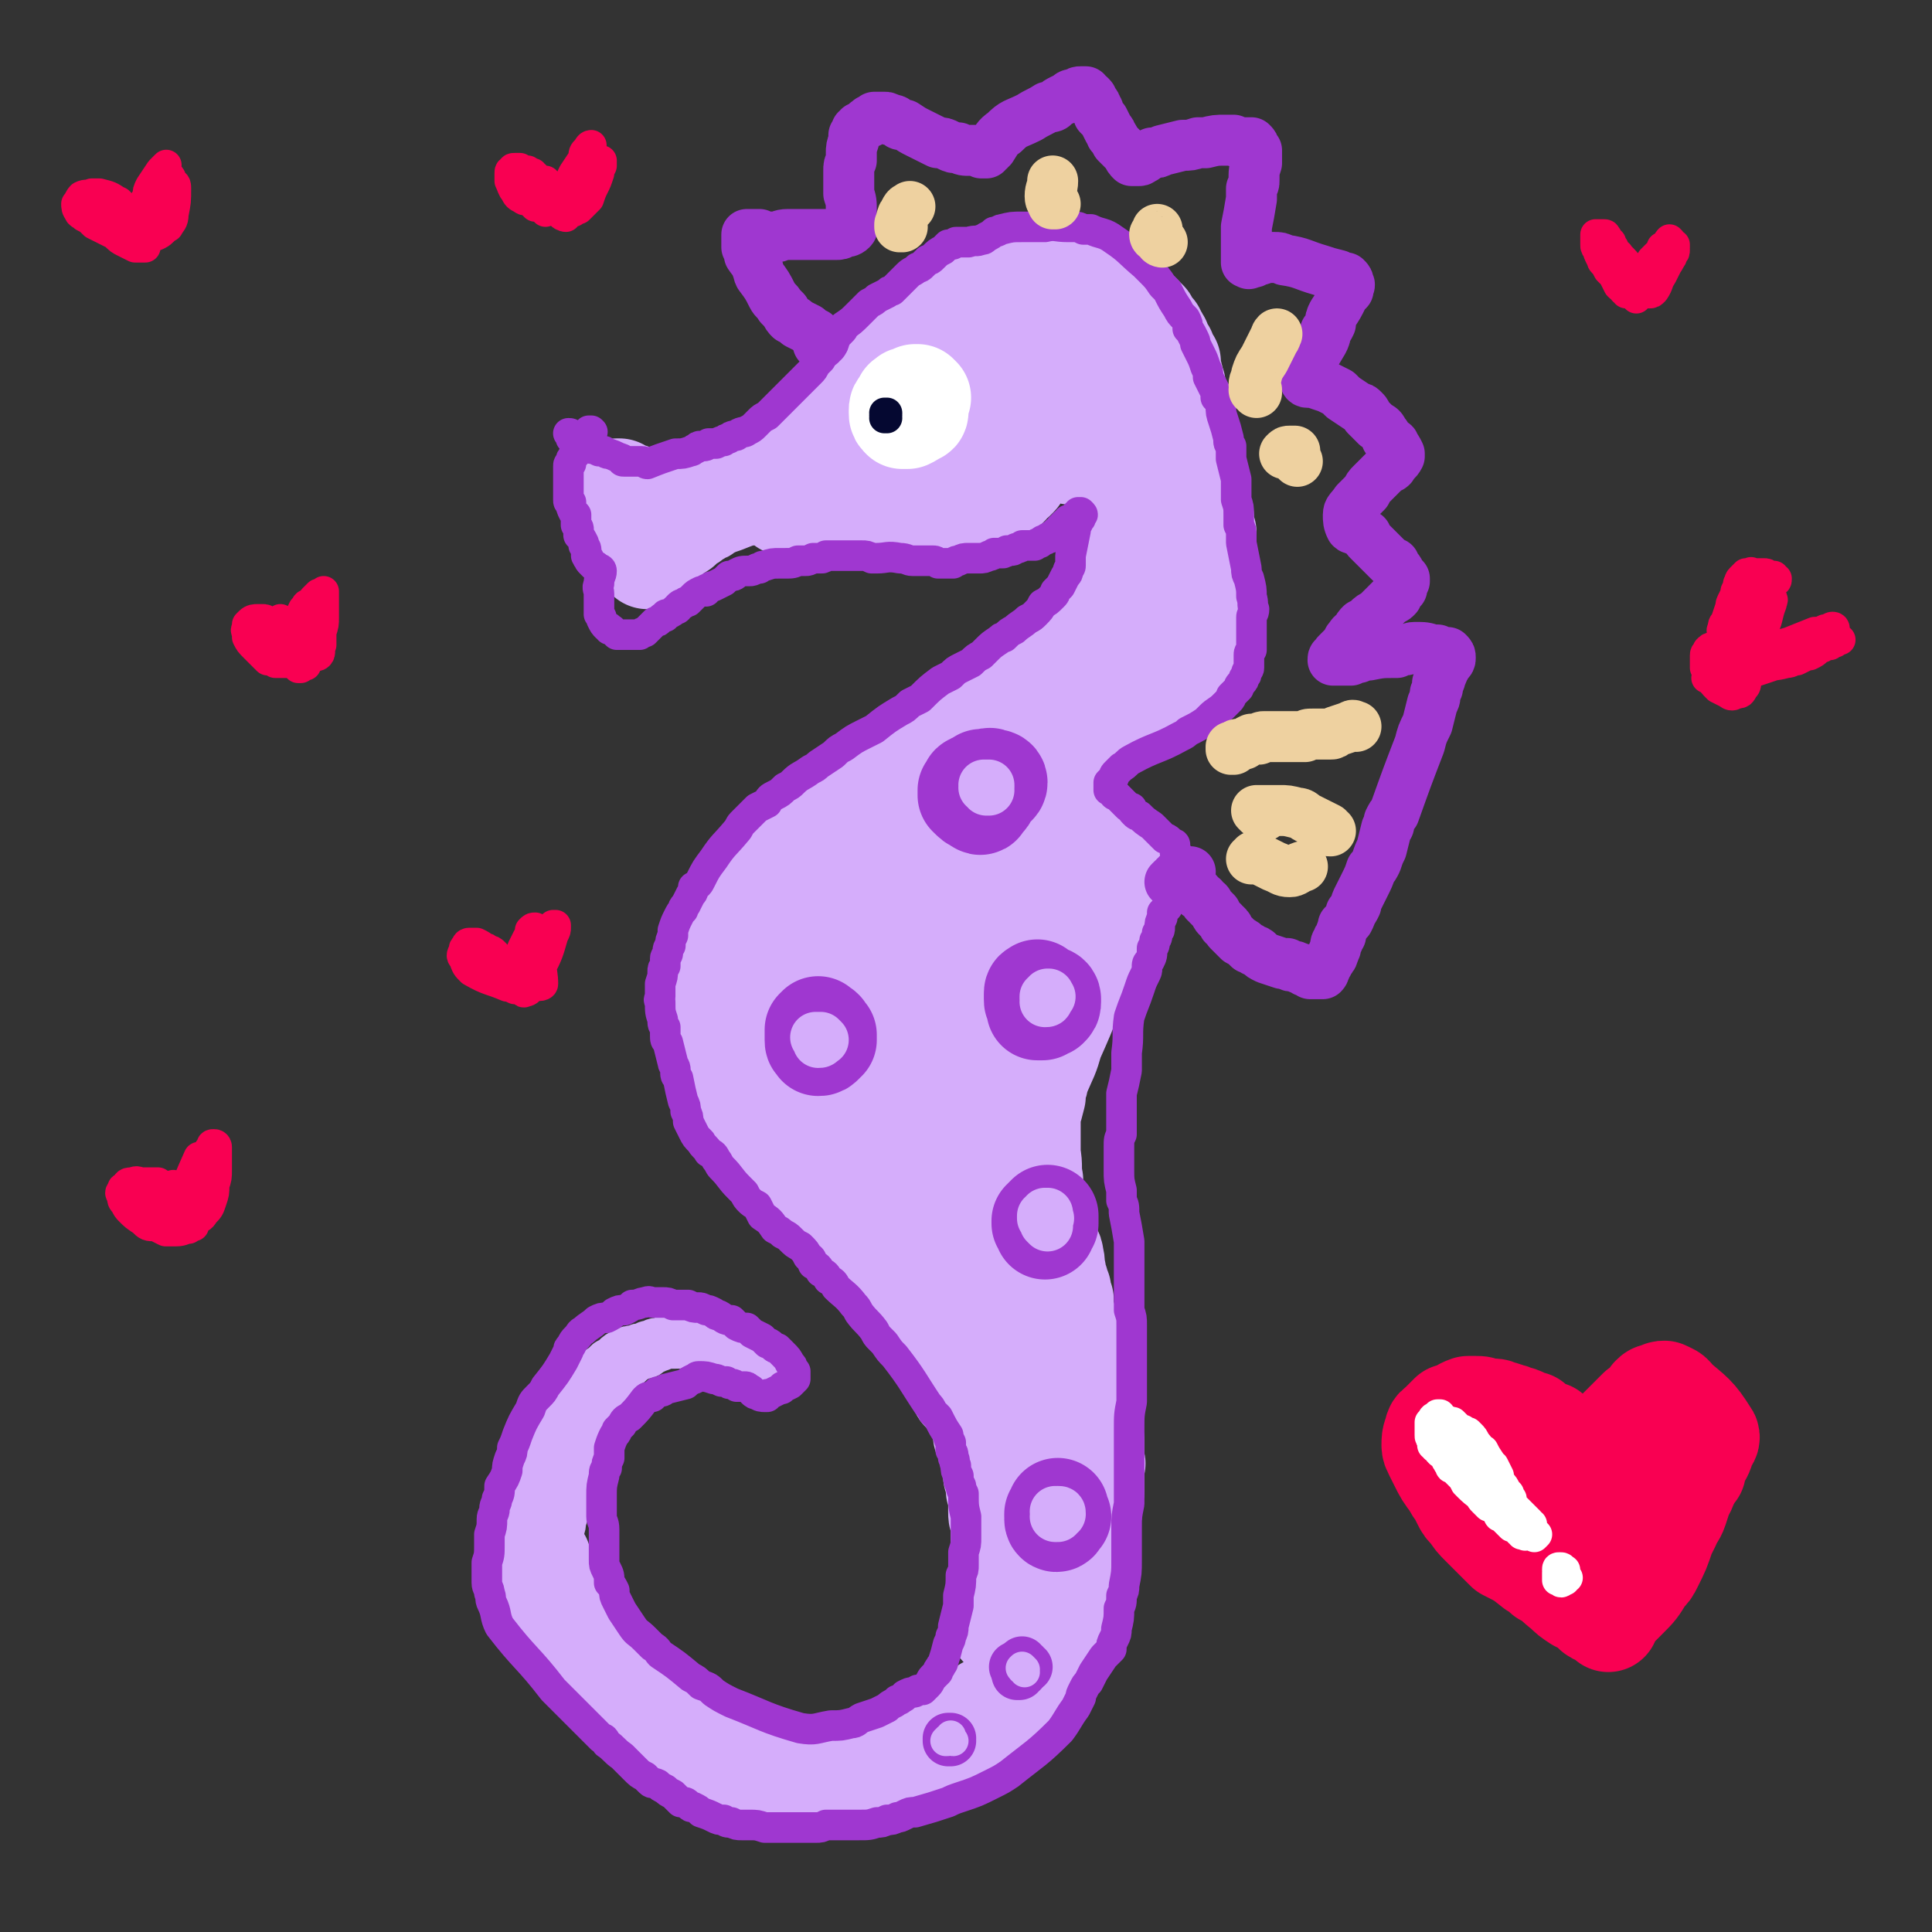 <svg viewBox='0 0 758 758' version='1.1' xmlns='http://www.w3.org/2000/svg' xmlns:xlink='http://www.w3.org/1999/xlink'><rect x="0" y="0" width="758" height="758" fill="#333333" stroke="none"/><g fill='none' stroke='#D5ADFB' stroke-width='40' stroke-linecap='round' stroke-linejoin='round'><path d='M321,188c0,0 -1,-1 -1,-1 0,0 0,1 0,1 0,0 -1,-1 -1,-1 0,0 0,0 1,-1 0,0 0,0 0,0 0,1 -1,0 -1,0 0,0 0,0 1,0 0,0 0,0 0,0 0,0 0,0 0,0 0,0 0,0 1,0 0,0 0,0 0,0 0,0 -1,-1 -1,-1 0,0 0,1 1,1 0,0 0,-1 0,-1 1,0 1,0 1,0 0,-1 0,-1 1,-1 0,0 0,0 0,0 1,-1 1,-1 1,-1 0,0 0,0 0,0 -1,0 -1,0 -1,0 -1,-1 -1,-1 -1,0 -1,0 -1,0 -1,0 -1,0 -1,0 -1,0 -1,0 -1,0 -1,0 -1,0 -1,0 -1,0 -1,0 -1,0 -1,1 -1,0 -1,0 -1,0 -1,0 -1,0 -1,0 0,0 0,0 -1,0 0,0 0,0 0,0 0,1 0,1 0,1 0,0 0,0 0,0 -1,0 -1,0 -1,0 0,0 0,0 -1,-1 0,0 0,0 0,0 -1,0 -1,0 -1,0 0,0 0,0 -1,0 0,0 0,1 -1,1 0,0 0,0 0,0 -1,1 -1,1 -2,1 -1,0 -1,0 -1,0 0,0 0,0 -1,1 0,0 0,0 -1,0 -1,0 -1,0 -1,0 -1,1 -1,1 -2,1 0,0 0,0 -1,1 0,0 0,0 -1,0 0,0 0,0 -1,0 -1,1 -1,1 -1,1 -1,0 -1,0 -1,0 -1,1 -1,1 -2,1 -1,1 -1,1 -2,1 0,0 0,0 -1,1 0,0 0,0 -1,0 -1,1 -1,1 -2,1 -1,1 -1,1 -2,1 0,0 0,1 -1,1 0,0 0,0 -1,0 0,0 0,0 -1,1 -1,0 -1,0 -2,0 0,0 0,0 0,0 -1,1 -1,1 -1,1 0,0 0,0 -1,0 0,0 0,0 -1,1 -1,0 -1,0 -2,0 0,0 0,0 0,0 -1,0 -1,0 -1,1 -1,0 -1,0 -1,0 -1,0 -1,0 -1,0 -1,0 -1,0 -3,0 0,0 0,0 -1,0 -2,0 -2,0 -3,0 -4,0 -4,-1 -7,-1 -1,0 -1,0 -1,0 -1,0 -1,0 -2,0 -1,0 -1,0 -1,0 -1,-1 -1,-1 -1,-1 -1,0 -1,0 -1,0 -1,0 -1,0 -1,-1 -1,0 -1,0 -1,0 0,0 0,0 -1,-1 0,0 0,0 0,0 -1,-1 -1,-1 -2,-1 0,-1 0,-1 -1,-1 -1,0 -1,0 -2,0 0,0 0,0 0,0 -1,0 -1,0 -1,-1 0,0 0,0 -1,0 0,0 0,0 0,-1 0,0 0,0 0,0 0,1 0,0 -1,0 0,0 1,0 1,0 0,0 0,0 0,0 0,1 0,1 1,1 0,0 0,0 0,1 1,0 1,0 1,1 1,1 1,1 2,2 1,1 1,1 1,2 1,1 1,1 1,2 1,1 1,1 1,2 1,2 1,2 2,4 1,1 0,1 1,2 0,1 0,1 0,2 0,0 0,0 1,1 0,1 0,1 0,1 0,0 0,0 0,1 0,0 0,0 0,1 0,0 0,0 0,1 0,0 0,0 0,1 0,0 0,0 0,1 0,0 0,0 0,1 0,0 0,0 0,0 0,0 0,-1 0,-1 -1,0 0,0 0,1 0,0 0,0 0,0 1,-1 1,-1 1,-2 1,-1 1,-1 2,-1 1,-2 1,-2 3,-3 1,-2 1,-2 2,-3 2,-1 2,-1 5,-3 1,-1 1,-1 2,-2 2,-1 2,-1 3,-2 2,-1 2,-1 3,-2 1,0 1,0 2,-1 1,-1 1,-1 2,-1 2,-1 2,-1 5,-2 5,-2 5,-2 9,-3 2,0 2,0 4,0 1,-1 1,-1 3,-1 1,-1 1,-1 2,-1 1,0 1,0 2,0 1,0 1,0 2,-1 0,0 0,0 1,0 2,0 2,0 3,0 1,-1 1,-1 2,-1 1,0 1,0 2,0 0,0 0,0 1,0 1,0 1,0 2,1 1,0 1,0 1,0 1,0 1,0 2,0 0,0 0,0 1,1 1,0 1,-1 1,0 1,0 1,0 2,0 1,0 1,0 1,0 1,0 1,0 2,0 0,0 0,0 1,0 1,0 1,0 2,-1 1,0 1,0 2,0 0,0 0,0 0,0 1,0 1,0 1,0 1,0 1,0 2,0 1,0 1,0 2,0 0,0 0,0 1,0 1,0 1,0 1,0 1,0 1,0 1,0 0,0 0,0 1,0 1,0 1,0 2,0 0,0 0,0 1,0 1,0 1,0 2,0 0,0 0,0 0,0 1,0 1,0 2,0 0,0 0,0 1,0 0,0 0,0 1,0 0,0 0,0 1,0 1,0 1,0 2,0 1,-1 1,-1 2,-1 1,0 1,0 1,0 1,0 1,0 2,0 1,0 1,0 2,0 0,0 0,0 1,0 1,0 1,0 1,0 0,0 0,0 1,0 1,0 1,1 1,1 1,0 1,0 2,0 1,0 1,0 2,0 1,0 1,0 1,0 1,0 1,-1 2,-1 1,0 1,0 2,0 0,0 0,0 1,0 2,0 2,0 3,0 4,-1 4,-1 7,-1 2,0 2,0 3,0 1,0 1,0 1,0 1,-1 1,-1 2,-1 1,0 1,0 3,0 0,0 0,-1 1,-1 0,0 1,0 1,0 0,0 0,0 1,0 0,0 0,0 0,0 0,0 0,0 0,0 1,0 1,0 1,0 0,0 0,0 0,0 1,0 1,0 1,0 0,0 0,0 0,0 1,0 1,0 1,-1 0,0 0,0 0,0 0,0 0,0 0,0 1,0 0,0 0,0 0,0 0,0 0,0 0,0 1,0 0,1 0,0 0,0 -1,1 0,0 0,0 -1,0 0,1 0,1 -1,1 0,1 0,1 -1,2 -1,0 -1,0 -2,1 -1,0 -1,0 -2,1 -1,0 -1,0 -1,1 -1,0 -1,0 -2,0 -1,1 -1,0 -2,1 -1,0 -1,0 -2,0 0,1 0,1 -1,1 -1,0 -1,0 -2,0 -2,1 -2,1 -4,2 0,0 0,0 -1,0 -1,0 -1,0 -2,0 0,0 0,0 -1,0 -1,0 -1,0 -3,0 0,0 0,0 -1,0 -1,0 -1,0 -2,0 -1,0 -1,0 -2,0 -1,0 -1,0 -1,0 -2,0 -2,0 -3,-1 -1,0 -1,0 -2,0 -1,0 -1,0 -1,-1 -1,0 -1,0 -2,0 -1,-1 -1,-1 -3,-1 0,0 0,0 -1,0 -1,0 -1,0 -2,0 0,0 0,0 -1,0 -1,0 -1,0 -2,0 -1,0 -1,0 -2,0 -2,0 -2,-1 -3,0 -4,0 -4,0 -9,1 -1,0 -1,0 -1,0 -2,0 -2,0 -4,1 -1,0 -1,0 -2,0 -2,1 -2,1 -3,1 -2,0 -2,0 -4,0 -1,0 -1,0 -1,1 -1,0 -1,0 -2,0 -1,0 -1,0 -2,0 -1,0 -1,0 -2,-1 -1,0 -1,0 -2,0 0,0 0,0 -1,0 0,0 0,0 -1,0 0,0 0,0 0,0 0,-1 0,-1 0,-1 0,-1 0,-1 1,-2 0,-1 0,-1 1,-1 0,-1 0,-1 1,-2 0,-1 0,-1 1,-2 1,-2 1,-2 2,-3 0,-1 0,-1 1,-2 1,-1 1,-1 1,-2 1,-1 1,-1 2,-2 1,-2 1,-2 2,-4 1,-2 1,-2 3,-5 0,-1 0,-1 1,-2 0,-2 0,-2 1,-3 1,-1 1,-1 2,-2 0,-1 0,-1 1,-2 1,-1 1,-1 2,-2 1,0 1,0 1,-1 2,-2 1,-2 3,-3 0,-1 0,-1 1,-1 0,-1 0,-1 1,-2 1,-1 1,-1 1,-1 0,-1 0,-1 1,-1 1,-1 1,-1 2,-2 0,-1 0,-1 1,-1 0,0 0,0 0,-1 1,-1 1,-1 2,-2 3,-1 3,-1 5,-2 1,-1 1,-1 1,-1 2,-1 2,-1 3,-2 1,-1 1,-1 1,-1 1,-1 1,-1 1,-1 1,-1 1,-1 2,-2 1,0 1,0 2,-1 0,-1 0,-1 1,-1 0,-1 0,-1 1,-1 0,-1 0,-1 1,-2 1,-1 1,-1 2,-2 0,0 0,0 1,-1 0,-1 0,-1 1,-1 0,-1 0,-1 1,-2 1,0 1,0 1,-1 1,-1 1,-1 2,-2 1,0 1,0 1,-1 1,0 1,0 1,-1 1,0 1,0 2,-1 1,-1 1,-1 2,-2 0,0 0,0 1,-1 1,0 1,0 1,-1 1,0 1,0 2,-1 1,-1 1,-1 3,-2 0,0 0,0 1,0 1,-1 1,-1 1,-1 1,0 1,0 2,-1 1,0 1,0 2,0 2,0 2,0 4,0 1,0 1,0 2,0 1,0 1,0 2,0 1,-1 1,-1 2,-1 2,0 2,0 4,0 1,0 1,0 1,0 2,0 2,0 3,0 1,0 1,0 3,0 1,0 1,0 2,1 1,0 1,0 2,0 1,0 1,0 2,0 1,1 1,1 1,1 1,0 1,0 2,0 1,1 1,0 3,1 1,0 1,0 3,0 1,0 1,0 2,0 0,0 0,0 1,0 1,0 1,0 2,0 1,1 1,1 2,1 1,0 1,0 2,0 1,0 1,0 2,1 1,0 1,0 1,0 1,0 1,0 2,1 3,2 3,2 6,4 2,2 2,2 5,5 0,0 0,0 1,1 0,1 0,1 1,2 0,1 0,1 1,2 1,0 1,0 1,1 1,1 1,1 1,2 0,1 0,1 1,1 0,1 0,1 0,2 1,1 1,1 2,2 0,1 0,1 0,2 1,0 1,0 1,1 0,1 1,1 1,1 0,2 0,2 0,3 0,1 0,1 0,2 0,0 1,0 1,1 0,0 0,0 0,1 0,0 0,0 0,1 1,1 1,1 1,2 0,0 0,0 0,1 0,1 0,1 0,1 0,1 0,1 0,2 1,0 1,0 1,1 0,0 0,0 0,1 0,1 0,1 0,1 0,1 0,1 0,2 0,0 0,0 0,1 0,0 0,0 0,0 0,1 0,1 0,2 0,0 0,0 0,1 0,0 0,0 0,1 0,0 0,0 1,1 0,0 0,0 0,0 0,1 0,1 0,1 0,1 0,1 0,1 0,0 1,0 1,1 0,0 0,0 0,1 0,0 0,0 0,1 0,0 0,0 0,1 0,0 0,0 0,0 0,0 0,0 0,1 1,0 1,0 1,1 0,0 0,0 0,0 0,1 0,1 0,1 0,1 0,1 0,1 1,1 1,1 1,1 0,1 0,1 0,1 0,1 0,1 0,1 1,0 1,0 1,1 0,0 0,0 0,1 0,0 0,0 0,1 1,1 1,1 1,2 0,1 0,1 0,1 0,1 0,1 0,2 0,0 0,0 1,1 0,0 0,0 0,1 0,1 0,1 0,3 0,0 0,0 0,1 0,1 0,1 1,2 1,4 1,4 2,7 0,3 0,3 1,6 0,0 0,0 0,1 0,1 0,1 0,2 0,0 0,0 0,1 0,2 0,2 0,3 0,1 0,1 0,2 0,0 0,0 0,1 0,1 0,1 0,2 1,1 1,1 1,2 0,2 0,2 1,3 0,1 0,1 0,3 0,1 0,1 0,2 0,1 0,1 0,2 0,0 1,0 0,1 0,1 0,1 0,1 0,1 0,1 0,2 -1,1 0,1 -1,2 0,1 0,1 0,1 0,1 0,1 0,2 0,1 0,1 0,1 0,2 0,2 0,5 0,0 0,0 0,1 0,1 0,1 0,2 0,0 0,0 0,1 0,2 0,2 1,4 0,1 0,1 0,2 0,1 0,1 0,1 0,1 0,1 0,1 0,0 0,1 -1,1 0,0 0,0 -1,0 0,0 0,0 0,0 -1,0 -1,0 -1,0 0,0 0,0 -1,0 0,0 0,0 -1,0 -1,1 -1,1 -2,1 -1,1 -1,1 -2,1 -2,1 -2,1 -3,1 -1,1 -1,1 -2,2 -1,0 -1,0 -3,1 -1,1 0,1 -1,2 -2,1 -2,1 -4,3 -1,1 -1,1 -2,1 -2,2 -2,2 -5,4 -4,2 -4,2 -8,4 -4,1 -4,1 -8,3 -1,0 -1,0 -2,1 -1,1 -1,1 -2,1 -1,1 -1,1 -2,1 -1,1 -1,1 -3,1 0,1 0,1 -1,1 -2,0 -2,0 -3,1 -1,0 -1,0 -2,1 -1,0 -1,0 -2,1 -2,0 -2,0 -3,1 -1,0 -1,0 -2,1 -2,1 -2,1 -3,2 -2,0 -2,0 -3,1 -1,1 -1,1 -2,1 -1,1 -1,1 -1,1 0,0 0,1 -1,1 0,0 1,-1 1,-1 0,-1 0,-1 1,-2 1,-2 1,-2 2,-4 2,-3 2,-3 3,-5 2,-2 2,-2 3,-5 2,-2 2,-2 4,-5 1,-2 1,-2 3,-4 1,-2 1,-2 3,-5 1,-1 1,-1 2,-2 1,-1 1,-1 2,-2 1,-1 1,-1 1,-2 1,-1 1,-1 1,-1 0,0 0,0 1,-1 0,0 0,0 0,0 -1,0 -1,0 -2,0 -1,1 -1,1 -1,1 -2,1 -2,1 -4,3 -1,0 -1,0 -3,1 -1,1 -1,1 -2,2 -1,1 -2,1 -3,2 -1,1 -1,1 -2,2 -1,1 -1,1 -2,2 0,0 0,0 -1,1 -1,0 -1,0 -1,1 0,0 0,0 -1,0 -1,0 -1,0 -2,0 -1,0 -1,0 -1,0 0,0 0,0 -1,0 0,0 0,0 0,0 -1,0 -1,0 -1,0 -1,1 -1,1 -1,1 0,0 0,0 -1,0 0,0 0,0 0,0 1,0 -1,-1 0,-1 0,0 1,0 2,-1 1,0 1,0 2,-1 1,0 1,0 2,-1 2,0 2,0 3,-1 1,-1 1,-1 3,-2 2,-1 2,-1 5,-2 3,-3 3,-2 7,-5 3,-2 3,-3 6,-5 1,-2 1,-2 2,-3 2,-2 2,-2 4,-3 1,-1 1,-1 1,-2 1,-1 1,-1 2,-2 1,-1 1,-1 2,-3 1,-1 1,-1 2,-2 0,-1 1,0 1,-1 1,-1 1,-1 1,-2 0,-1 0,-1 1,-2 0,-1 0,-1 0,-2 0,-1 1,-1 1,-2 0,-1 0,-1 0,-2 0,-1 0,-1 0,-2 1,-3 1,-3 1,-5 0,-2 0,-2 0,-3 0,-1 0,-1 0,-3 0,-1 0,-1 0,-3 0,-2 0,-2 0,-4 0,-3 0,-3 0,-5 0,-2 0,-2 0,-3 0,-2 0,-2 0,-3 0,-2 0,-2 -1,-3 0,-1 0,-1 -1,-1 -1,-2 -1,-3 -1,-4 -1,-2 -1,-2 -2,-3 0,-1 0,-1 -1,-2 0,0 0,0 -1,-1 -1,-1 -1,-1 -1,-2 -1,0 -1,0 -2,-1 0,0 0,0 -1,-1 0,0 0,0 -1,-1 -1,0 -1,0 -2,-1 -1,0 -1,0 -2,-1 -1,0 -1,0 -2,-1 -2,0 -2,0 -4,-1 -1,0 -1,0 -2,0 -2,-1 -2,-1 -3,-1 -2,0 -2,0 -3,0 -2,0 -2,0 -3,-1 -3,0 -3,0 -5,0 -2,0 -2,0 -3,-1 -1,0 -2,0 -3,-1 0,0 0,-1 1,-1 2,-2 2,-2 4,-4 4,-3 4,-3 8,-7 2,-2 2,-2 3,-4 2,-2 2,-2 2,-5 1,-1 1,-2 0,-3 -2,-2 -3,-3 -6,-4 -4,-2 -5,-2 -9,-2 -4,-1 -4,-1 -8,0 -11,2 -12,1 -22,6 -11,6 -17,11 -20,15 -1,2 6,-2 11,-4 5,-2 5,-2 9,-5 5,-2 5,-2 10,-4 4,-2 4,-2 8,-5 4,-2 4,-2 8,-5 0,-1 0,-2 0,-2 -2,0 -3,1 -6,2 -7,2 -7,2 -15,5 -6,3 -6,3 -13,6 -7,4 -7,3 -13,7 -6,4 -9,5 -12,8 -1,1 2,0 4,0 4,-1 4,-1 8,-3 5,-2 5,-2 11,-4 7,-2 7,-2 13,-5 10,-3 10,-3 19,-6 5,-2 5,-2 10,-4 4,-2 4,-2 8,-3 3,-2 3,-2 6,-3 2,-1 2,-1 4,-1 2,0 2,0 4,0 1,1 1,1 2,2 2,2 2,2 3,3 2,3 3,3 4,6 4,5 4,5 7,10 2,3 2,3 4,7 2,3 3,3 4,6 2,3 2,3 4,5 1,3 1,3 2,6 1,4 1,4 2,7 0,2 0,2 0,3 0,1 0,2 -1,2 0,0 0,1 0,0 -2,-2 -2,-3 -2,-6 -1,-2 -1,-2 -1,-4 0,-2 0,-2 0,-4 1,-1 1,-2 2,-2 0,0 1,0 2,1 1,2 0,2 0,4 0,3 1,3 0,7 -3,12 -2,13 -7,24 -10,21 -11,21 -23,41 -1,2 -1,2 -3,4 -2,2 -2,2 -3,4 -1,1 -1,1 -3,2 -1,1 -1,1 -2,2 -1,2 -1,2 -3,3 0,1 0,1 -1,1 -1,1 -1,1 -2,1 -1,0 -1,0 -2,0 -1,0 -1,0 -3,1 0,0 0,0 -1,0 -1,0 -1,0 -2,1 -1,0 -1,0 -1,0 -1,1 -1,1 -2,2 -1,0 -1,0 -3,1 -1,1 -1,1 -2,1 -1,1 -1,1 -1,1 -1,1 -1,1 -2,1 -1,0 -1,0 -1,1 -2,0 -2,0 -3,0 -2,1 -2,1 -4,1 -1,0 -1,0 -2,1 -1,1 -1,0 -2,1 -2,1 -2,1 -3,2 -1,0 -1,0 -2,0 -2,1 -2,1 -4,2 -1,0 -1,0 -2,1 -1,0 -1,0 -2,1 0,0 0,0 -1,1 -2,1 -2,1 -4,2 -1,0 -1,0 -2,0 0,0 0,0 -1,1 -1,0 -1,0 -2,0 -1,1 -1,1 -2,2 -1,1 -1,1 -2,2 0,0 0,0 -1,0 0,1 0,1 -1,2 -1,0 -1,0 -2,1 -1,1 -1,1 -2,1 -1,1 -1,1 -2,2 -3,2 -3,2 -5,4 -1,1 -1,1 -2,2 -1,0 -1,0 -3,1 -1,1 -1,1 -2,2 -3,2 -3,2 -5,4 -1,1 -1,1 -3,2 -1,1 -1,1 -2,2 -1,1 -1,1 -2,2 -2,1 -2,1 -4,2 -1,1 -1,1 -2,2 -2,1 -2,1 -2,1 -2,2 -2,2 -4,4 -5,6 -5,6 -10,12 -1,1 -1,1 -2,3 -1,2 -1,2 -2,4 -1,1 -1,1 -2,2 0,1 0,1 -1,2 -1,1 -1,1 -1,3 -1,1 -1,1 -1,2 -1,1 -1,1 -1,3 -1,1 -1,1 -2,3 -1,2 -1,2 -2,5 0,1 0,1 -1,2 0,1 0,1 -1,2 0,1 0,1 -1,2 -1,2 -1,2 -2,3 -1,3 -1,3 -2,5 0,1 0,1 -1,2 0,1 0,1 0,2 -1,1 -1,1 -1,3 0,1 0,1 0,2 -1,1 -1,1 -1,3 0,1 0,1 0,2 1,1 1,1 1,3 0,1 0,1 0,2 1,1 1,1 1,3 1,1 1,1 1,2 0,1 0,1 1,3 1,2 1,2 2,5 0,1 0,1 1,2 0,2 0,2 1,3 1,2 0,2 1,3 1,1 1,1 2,3 1,1 1,1 2,2 1,1 1,1 2,2 1,2 1,2 2,3 2,3 2,3 5,6 1,1 1,1 2,2 1,1 1,1 2,3 1,1 1,1 2,2 3,3 3,3 6,7 1,1 1,1 2,2 2,2 2,2 3,3 1,1 1,1 3,2 2,2 2,2 4,4 2,1 2,1 3,2 1,1 1,1 2,2 1,1 1,1 2,3 2,1 2,1 3,2 1,1 1,2 3,3 1,1 1,1 1,3 1,1 1,1 2,2 1,1 1,1 2,2 2,3 2,3 5,7 1,1 1,1 2,3 5,6 5,5 9,11 3,5 3,5 6,9 0,2 0,2 1,4 3,4 4,3 7,7 1,2 1,2 1,3 2,4 2,4 4,7 0,1 0,1 1,3 1,1 1,1 1,2 1,2 1,2 2,3 2,4 2,4 5,8 0,1 0,2 1,3 0,1 0,1 1,3 0,1 0,1 0,3 1,2 1,2 2,4 0,1 0,1 1,3 0,1 0,1 0,3 1,1 1,1 1,3 0,1 0,1 0,3 1,2 1,2 1,4 0,2 0,2 1,3 0,2 0,2 0,3 0,2 0,2 0,4 0,2 0,2 1,3 0,3 0,3 0,5 0,1 0,1 0,2 0,1 0,1 0,2 0,1 0,1 0,2 0,2 0,2 0,4 0,1 0,1 0,2 0,1 0,1 0,2 0,1 0,1 -1,2 0,1 0,1 0,3 0,1 0,1 0,3 0,1 0,1 0,2 0,2 0,2 0,3 0,2 0,2 0,5 0,1 0,1 0,2 0,1 0,1 0,2 0,0 0,0 0,0 0,1 0,1 1,1 0,-1 1,-1 1,-2 1,-2 1,-2 1,-3 1,-1 1,-1 1,-2 0,-1 0,-1 1,-3 0,-1 0,-1 0,-2 1,-1 1,-1 2,-3 0,-1 0,-1 0,-3 1,-1 1,-1 1,-2 1,-1 0,-1 1,-2 0,-2 1,-2 1,-3 1,-2 1,-2 1,-3 1,-1 1,-1 2,-3 0,-1 0,-1 1,-3 1,-1 1,-1 1,-3 1,-2 1,-2 1,-4 2,-6 3,-5 5,-12 2,-12 2,-12 3,-24 1,-4 1,-4 1,-7 0,-3 0,-3 0,-5 0,-2 0,-2 0,-4 0,-5 0,-5 0,-11 0,-2 0,-2 0,-4 0,-2 1,-2 1,-4 0,-2 0,-2 0,-4 0,-5 0,-5 -1,-9 0,-2 0,-2 0,-3 -1,-2 -1,-2 -1,-4 -1,-1 -1,-1 -1,-3 -1,-2 -1,-2 -1,-4 -1,-3 0,-3 -1,-6 0,-1 0,-1 -1,-3 -1,-2 -1,-2 -1,-4 -2,-4 -2,-4 -4,-9 -1,-2 -1,-2 -1,-5 -1,-2 -1,-2 -1,-4 0,-2 0,-2 0,-5 -1,-5 0,-5 -1,-10 0,-2 0,-2 0,-4 0,-2 0,-2 0,-4 0,-2 0,-2 0,-4 0,-2 0,-2 0,-4 1,-3 1,-3 2,-7 0,-1 0,-1 0,-3 1,-2 1,-2 1,-4 0,-2 0,-2 1,-3 1,-5 1,-5 3,-10 0,-2 0,-2 1,-4 1,-2 1,-2 1,-5 0,-2 0,-2 1,-4 0,-4 0,-4 1,-9 0,-2 0,-2 1,-3 1,-4 1,-4 2,-7 1,-1 1,-1 1,-3 1,-1 1,-1 2,-2 1,-4 1,-4 2,-8 2,-5 2,-5 3,-10 0,-1 0,-1 0,-2 0,-1 0,-1 -1,-1 0,-1 0,-1 0,-3 0,-1 0,-1 0,-1 0,-1 0,-1 -1,-2 0,-1 0,-1 0,-2 0,-1 0,-1 0,-1 0,-2 0,-2 0,-3 0,-1 0,-1 0,-2 0,-1 0,-1 1,-2 0,-1 0,-1 0,-2 1,-1 1,-1 1,-2 0,-2 0,-2 0,-3 1,-1 1,-1 1,-1 0,0 0,0 0,0 0,-1 0,-1 0,-1 0,0 0,0 0,-1 0,0 0,0 0,0 0,0 0,0 0,0 0,0 0,0 0,0 0,-1 0,-1 0,-1 0,0 0,0 0,0 0,0 0,0 0,0 0,-1 0,-1 0,-1 0,-1 0,-1 1,-2 0,0 0,0 0,0 0,0 0,0 0,0 -1,-1 -1,-1 -1,-1 0,0 0,0 0,0 0,0 0,0 -1,0 0,0 0,0 0,1 0,0 -1,0 -1,0 0,1 0,1 0,2 0,1 0,1 -1,2 0,0 0,0 0,1 0,1 0,1 0,1 -1,0 -1,0 -1,1 0,0 0,0 0,0 0,0 0,0 0,0 0,0 0,0 0,0 0,1 -1,0 -1,0 0,0 0,0 1,0 0,0 0,0 0,0 -1,0 -1,0 -1,0 0,-1 0,-1 -1,-1 -1,0 -1,0 -1,-1 -1,-1 -1,-1 -2,-1 -1,-1 -1,-1 -2,-2 -1,-1 -1,-1 -2,-1 -1,-1 -1,-1 -2,-1 -1,0 -1,0 -2,-1 -2,0 -2,0 -3,0 -2,0 -2,0 -4,1 -3,0 -3,0 -6,1 -10,1 -10,2 -19,3 -5,0 -5,-1 -10,-2 -1,0 -1,0 -3,0 -2,0 -2,0 -4,1 -3,0 -3,0 -5,2 -4,3 -4,3 -8,7 -3,4 -3,4 -5,8 -4,5 -4,5 -6,10 -4,7 -4,7 -6,13 -4,8 -4,8 -6,16 -4,12 -4,12 -7,24 -2,7 -2,7 -3,15 -1,6 -1,6 -1,12 1,5 -1,6 2,10 4,5 6,6 11,8 2,0 3,-2 5,-4 2,-3 3,-3 3,-7 2,-16 2,-16 1,-31 -1,-6 -2,-6 -4,-12 -2,-5 -2,-5 -5,-9 -3,-3 -3,-3 -6,-6 -2,-1 -3,-2 -5,-2 -4,-1 -4,-1 -7,1 -2,1 -2,1 -3,4 -1,3 -1,3 -1,6 1,7 1,7 2,13 5,14 5,14 10,28 4,10 4,10 9,20 4,8 4,8 9,16 4,5 4,5 9,10 3,3 3,4 6,5 3,1 5,1 7,-1 2,-3 2,-5 2,-9 3,-20 2,-20 4,-40 1,-13 0,-13 2,-26 2,-26 3,-26 6,-52 1,-6 2,-7 1,-12 0,-4 -1,-7 -3,-8 -1,0 -2,3 -3,6 -3,6 -3,6 -5,11 -4,8 -4,8 -7,17 -3,9 -3,9 -6,19 -4,13 -5,13 -8,26 -1,5 -1,5 -1,11 0,2 0,2 0,5 0,0 0,1 0,0 0,-4 1,-4 0,-9 -1,-6 -1,-6 -2,-12 -2,-7 -2,-7 -4,-14 -5,-12 -6,-11 -11,-23 -1,-5 -2,-5 -1,-10 0,-3 1,-4 3,-5 10,-4 11,-2 22,-5 21,-5 23,-7 42,-11 1,0 0,2 0,3 -1,5 -1,5 -2,9 -2,7 -2,7 -4,15 -2,11 -2,11 -4,22 -3,19 -3,19 -7,38 -2,11 -2,11 -3,22 -2,8 -2,8 -3,15 0,4 -1,8 0,9 2,0 4,-3 6,-6 4,-7 3,-8 5,-15 3,-12 3,-12 6,-24 4,-14 4,-14 8,-27 6,-17 6,-17 11,-34 3,-7 3,-7 5,-13 2,-4 2,-4 3,-8 1,-1 1,-3 1,-2 0,0 -1,1 -1,2 -2,6 -2,6 -3,11 -3,9 -3,9 -5,18 -4,12 -4,12 -7,23 -8,32 -9,32 -17,64 -2,7 -2,7 -3,14 -1,4 -1,4 -1,7 0,1 1,2 1,1 5,-14 5,-15 9,-30 2,-11 1,-12 3,-23 1,-9 2,-9 2,-17 0,-2 -2,-5 -3,-4 -2,2 -2,4 -4,9 -2,7 -2,7 -4,14 -2,11 -2,11 -3,21 -1,12 -1,12 -2,24 0,17 0,17 1,34 0,8 0,8 1,17 1,5 1,5 2,11 0,3 0,3 1,5 0,1 1,1 1,1 1,-2 1,-3 1,-5 0,-5 0,-5 -1,-9 -1,-8 -1,-8 -2,-15 -4,-17 -4,-17 -7,-34 0,-2 -1,-5 -1,-4 3,10 2,21 8,24 4,2 9,-5 13,-13 4,-9 1,-11 3,-21 4,-18 4,-18 9,-36 2,-8 2,-7 5,-15 4,-9 4,-9 8,-19 4,-9 4,-9 9,-18 1,-3 2,-3 3,-5 2,-4 2,-4 4,-7 3,-4 3,-4 5,-8 1,-1 1,-1 2,-3 1,-1 1,-1 2,-2 1,-1 1,-1 2,-2 0,-1 0,-1 0,-2 0,-1 0,-1 0,-1 1,-2 0,-2 0,-3 0,-1 0,-1 0,-2 1,-1 0,-1 1,-2 0,-1 0,-1 1,-2 0,0 0,0 1,-1 0,0 0,0 0,0 -1,0 -1,-1 -1,-1 -1,0 -1,0 -1,1 -1,1 -1,1 -2,2 -1,2 -1,2 -2,4 -2,6 -2,6 -5,11 -2,5 -2,5 -4,10 -2,5 -2,5 -4,10 -2,5 -2,5 -4,11 -4,10 -4,10 -8,19 -2,7 -2,6 -5,13 -2,6 -2,6 -3,12 -2,6 -2,6 -3,11 -1,13 -1,13 -2,26 0,5 0,5 0,11 0,5 0,5 0,10 0,10 -1,10 0,20 0,6 0,6 0,11 1,3 1,3 1,6 1,3 1,3 1,6 1,2 1,2 1,3 1,3 1,3 3,5 0,1 0,1 1,2 1,2 1,2 2,3 0,2 0,2 1,4 1,1 0,1 1,3 0,0 1,1 1,1 1,0 1,-1 1,-2 0,-3 0,-3 1,-6 0,-4 0,-4 1,-9 0,-6 0,-6 1,-12 1,-3 1,-3 1,-5 0,-1 0,-1 1,-3 0,0 0,-1 0,-1 2,8 3,9 5,18 1,5 0,5 1,10 1,3 1,3 1,5 1,2 1,2 1,4 1,3 1,3 1,5 1,2 0,2 1,3 0,2 0,2 1,3 0,1 0,1 0,3 0,1 0,1 0,2 0,1 0,1 0,3 0,1 1,1 0,2 0,2 0,2 0,3 0,1 0,1 0,3 0,2 0,2 0,4 0,1 0,1 -1,3 0,3 0,3 0,6 -1,2 -1,2 -1,3 0,2 0,2 0,4 -1,2 -1,2 -1,5 0,2 0,2 -1,3 0,2 0,2 0,3 -1,3 -1,3 -1,6 -1,1 -1,1 -1,3 -1,1 -1,1 -1,3 -1,1 -1,1 -1,3 -1,1 -1,1 -1,3 -1,3 -1,3 -3,6 0,1 0,1 -1,2 -1,2 -1,2 -2,5 -1,0 0,0 -1,1 0,0 0,1 0,1 0,0 0,-1 0,-1 1,-2 1,-2 2,-3 1,-4 1,-4 3,-8 1,-2 1,-2 2,-5 1,-6 1,-6 2,-12 1,-4 1,-4 1,-7 1,-6 0,-6 1,-11 0,-5 1,-5 1,-10 0,0 0,0 0,-1 0,0 1,-1 1,0 -1,1 -1,2 -1,4 -1,8 -1,8 -2,15 0,2 0,2 -1,5 0,2 0,2 -1,4 -1,6 -1,6 -3,13 0,2 0,2 -1,4 -1,2 -1,2 -2,5 -1,1 -1,2 -2,3 -2,5 -3,5 -6,9 -1,2 -1,3 -2,4 -1,3 -1,3 -3,5 -3,4 -3,4 -7,7 -1,1 -1,1 -3,2 -1,1 -1,1 -2,2 -2,1 -2,1 -3,1 -2,2 -1,2 -3,3 -3,2 -3,2 -6,4 -2,1 -2,1 -3,2 -2,1 -2,1 -4,2 -2,2 -2,2 -5,4 -2,1 -2,1 -4,2 -1,1 -1,1 -3,2 -2,1 -2,1 -3,2 -5,1 -5,1 -10,2 -2,1 -2,1 -4,1 -2,1 -2,1 -4,2 -2,1 -2,1 -4,1 -3,1 -3,1 -6,1 -2,0 -2,0 -4,0 -2,0 -2,0 -4,-1 -2,0 -2,0 -4,0 -5,0 -5,0 -9,0 -1,0 -1,0 -2,0 -3,-1 -3,-1 -6,-3 -2,0 -2,-1 -4,-1 -2,-1 -2,-1 -5,-2 -1,0 -1,0 -2,0 -2,0 -2,0 -3,0 -2,-1 -2,-1 -3,-1 -2,-1 -2,-1 -3,-2 -3,-1 -3,-1 -5,-3 -1,-1 -1,-1 -3,-1 -1,-1 -1,-1 -2,-2 -1,-1 -1,-1 -2,-2 -1,0 -1,0 -3,-1 -1,-1 -1,-1 -3,-2 -1,-1 -1,-1 -2,-1 -1,-1 -1,-1 -3,-1 -1,-1 -1,-1 -2,-1 -1,-1 -1,-1 -3,-2 0,0 0,0 -1,-1 -1,-1 -1,-1 -2,-2 -2,-2 -2,-2 -4,-4 -5,-6 -6,-6 -11,-12 -1,-1 -1,-1 -2,-2 -1,-2 -1,-2 -3,-5 -1,-1 -1,-1 -2,-2 -2,-3 -2,-3 -4,-5 0,-1 0,-1 -1,-2 0,-1 0,-1 -1,-2 -1,-3 -1,-3 -3,-6 0,-1 0,-1 -1,-2 -1,-1 -1,-1 -1,-1 -1,-1 -1,-1 -1,-2 -1,-1 -1,-1 -1,-3 -1,-1 0,-1 -1,-2 0,-1 0,-1 0,-2 0,-1 0,-1 -1,-2 0,-1 0,-1 0,-1 0,0 0,0 0,0 0,0 0,0 0,-1 -1,0 0,0 0,0 0,-1 0,-1 0,-1 0,-1 0,-1 0,-1 0,0 0,0 0,0 0,0 -1,-1 -1,-1 0,0 1,0 1,1 1,0 0,0 1,1 '/></g>
<g fill='none' stroke='#D5ADFB' stroke-width='20' stroke-linecap='round' stroke-linejoin='round'><path d='M210,623c0,0 -1,-1 -1,-1 -1,0 -1,1 -1,1 -1,0 -1,0 -2,0 0,-1 1,-1 0,-2 0,-2 0,-2 0,-4 0,-4 0,-4 0,-8 -1,-1 0,-1 0,-2 0,-1 0,-1 0,-2 0,-1 0,-1 0,-2 0,-1 0,-1 0,-2 0,-1 0,-1 0,-2 0,-1 0,-1 0,-2 0,-1 0,-1 1,-2 0,-1 0,-1 0,-2 0,0 0,0 0,-1 1,-2 1,-2 1,-3 0,-1 0,-1 0,-2 1,-1 1,-1 1,-3 0,-1 0,-1 0,-2 0,0 0,0 1,-1 0,-1 0,-1 0,-2 1,-2 1,-2 1,-3 0,-1 0,-1 1,-2 0,-1 0,-1 0,-2 0,-1 0,-1 1,-1 1,-2 1,-2 2,-4 0,-1 0,-1 1,-1 0,-1 0,-1 1,-2 1,-1 1,-1 2,-2 0,0 0,0 0,0 0,1 -1,0 -1,0 0,0 0,0 1,0 0,1 0,1 0,1 -1,1 -1,1 -1,2 0,1 0,1 -1,2 0,2 0,2 -1,3 -1,2 -1,2 -1,4 -1,3 -1,3 -2,5 -1,4 -1,4 -2,8 0,3 0,3 0,5 0,3 -1,3 0,5 0,2 0,2 0,4 1,3 1,3 2,6 0,1 0,1 0,2 0,1 0,1 0,2 0,0 0,0 0,0 0,1 0,1 -1,2 0,1 0,1 0,1 1,0 2,0 2,-1 3,-14 3,-15 6,-29 0,0 -1,0 -1,0 -1,1 0,1 0,2 0,2 0,2 0,3 0,7 0,7 0,14 0,3 0,3 0,6 0,3 0,3 0,6 0,3 -1,3 -1,6 0,0 0,0 0,0 0,-1 0,-1 0,-1 -1,-2 -1,-2 -1,-3 0,-2 0,-2 0,-4 1,-4 1,-4 1,-7 0,-3 1,-3 1,-5 1,-3 1,-3 1,-5 1,-2 1,-2 1,-4 1,-4 1,-4 2,-7 0,-2 0,-2 0,-5 1,-1 1,-1 1,-3 0,-1 0,-1 1,-2 0,-1 0,-1 1,-3 1,-1 1,-1 1,-3 1,-3 1,-3 2,-6 1,-1 1,-1 1,-2 0,-1 0,-1 0,-2 1,-2 1,-2 2,-4 1,-1 1,-1 2,-2 2,-3 2,-3 3,-5 1,-2 1,-2 2,-3 1,-1 1,-1 1,-2 1,-1 1,-1 2,-2 1,-3 1,-3 3,-5 0,0 0,0 0,-1 1,0 1,0 2,-1 0,-1 0,-1 1,-1 1,-1 1,-1 2,-1 1,-1 1,-1 2,-1 0,0 0,0 1,0 0,0 1,0 1,-1 3,-1 2,-1 5,-2 1,-1 1,-1 2,-1 1,0 1,0 2,0 1,0 1,0 2,0 2,0 2,0 3,-1 2,0 2,0 3,-1 1,0 1,0 2,0 2,0 2,0 5,0 2,-1 2,-1 5,-1 2,0 2,1 5,2 1,1 1,1 3,2 1,0 1,0 2,1 1,0 1,0 2,0 1,1 1,1 2,1 0,1 0,1 1,1 1,1 1,1 2,1 0,1 0,1 1,1 0,1 0,1 1,1 0,1 0,1 1,1 0,0 0,0 0,0 0,0 0,0 0,0 1,0 0,0 0,-1 0,0 0,0 0,0 0,0 0,0 0,0 -2,-1 -2,-1 -3,-2 -1,-1 -1,-1 -3,-1 -2,-1 -2,-1 -3,-2 -2,-1 -2,-1 -4,-2 -2,0 -2,0 -4,-1 -4,0 -4,0 -9,0 -2,0 -2,1 -4,1 -2,0 -2,0 -4,0 -3,-1 -3,-1 -6,-1 -2,0 -2,0 -4,1 -2,0 -2,0 -3,1 -2,0 -2,0 -3,1 -2,0 -2,0 -4,1 -2,0 -2,0 -4,1 -2,1 -2,1 -3,2 -1,1 -1,1 -3,2 -1,1 -1,1 -2,2 -2,1 -2,1 -3,3 -3,3 -3,3 -6,6 -1,1 -1,1 -2,3 -1,1 -1,1 -2,3 -2,2 -2,2 -3,5 -2,4 -1,4 -3,7 0,2 0,2 -1,4 -2,4 -3,3 -5,7 0,2 0,2 -1,3 0,2 0,2 -1,3 0,2 0,2 0,3 0,2 0,2 0,3 -1,3 -1,3 -1,5 0,2 0,2 0,3 0,2 1,2 1,4 0,2 0,2 0,4 0,2 0,2 0,5 0,2 0,2 0,3 0,1 0,1 0,2 0,0 0,0 0,0 0,1 0,1 0,1 0,1 1,1 1,2 0,1 0,2 0,2 0,-1 -1,-2 -1,-4 -1,-2 -1,-2 -1,-4 0,-4 0,-4 0,-8 0,-2 0,-2 0,-5 1,-2 1,-2 1,-4 1,-2 1,-2 2,-4 1,-4 1,-4 3,-8 1,-2 1,-2 2,-5 1,-2 1,-2 2,-4 0,-1 0,-1 1,-2 0,0 1,-1 1,-1 0,1 0,1 0,1 '/></g>
<g fill='none' stroke='#FFFFFF' stroke-width='40' stroke-linecap='round' stroke-linejoin='round'><path d='M361,156c0,0 -1,-1 -1,-1 0,0 0,0 0,0 0,1 0,1 -1,1 0,0 0,0 0,0 1,1 0,0 0,0 0,0 0,0 1,0 0,0 0,0 0,0 0,0 0,0 -1,-1 0,0 0,1 0,1 0,0 0,0 -1,0 0,0 0,0 0,0 -1,0 -1,0 -1,0 0,0 0,0 0,0 -1,0 -1,0 -1,1 0,0 0,0 -1,0 0,1 0,1 0,1 0,0 0,0 -1,1 0,0 0,0 0,0 -1,1 -1,1 -1,2 0,0 0,0 0,1 0,1 0,1 1,2 0,0 0,0 1,0 0,0 0,0 1,0 2,-1 2,-1 3,-2 1,0 1,0 1,-1 0,0 0,0 0,-1 0,0 0,0 0,-1 0,0 0,0 0,-1 -1,0 -1,0 -1,0 0,-1 0,-1 0,-1 -1,0 -1,0 -1,0 0,0 0,0 0,0 0,0 -1,-1 -1,0 0,0 0,1 0,1 0,0 1,0 1,0 0,0 0,0 0,-1 1,0 1,0 0,0 0,0 0,0 0,0 -1,1 -1,1 -2,1 '/></g>
<g fill='none' stroke='#050831' stroke-width='12' stroke-linecap='round' stroke-linejoin='round'><path d='M348,163c0,0 -1,-1 -1,-1 0,0 1,0 1,0 0,1 -1,1 -1,1 0,0 1,0 1,-1 0,0 0,0 0,0 0,1 0,0 0,0 -1,0 0,0 0,0 0,1 0,1 -1,2 0,0 0,0 0,0 0,0 0,0 0,0 0,0 0,0 0,0 1,0 1,0 1,0 0,0 0,0 0,0 '/></g>
<g fill='none' stroke='#9F37D0' stroke-width='12' stroke-linecap='round' stroke-linejoin='round'><path d='M232,170c0,0 0,-1 -1,-1 0,0 1,0 1,0 0,0 0,0 0,0 0,0 0,0 0,0 0,0 0,0 0,0 1,1 0,0 0,0 0,0 0,0 0,0 0,1 0,1 0,1 -1,0 -1,0 -1,0 0,1 0,1 -1,2 0,1 0,1 -1,2 -1,0 -1,0 -1,1 -1,1 -1,1 -1,1 -1,1 -1,1 -1,2 -1,0 -1,0 -1,1 -1,1 -1,1 -1,2 0,1 0,1 0,1 -1,0 -1,0 -1,1 0,0 0,0 0,1 0,1 0,1 0,2 0,0 0,0 0,1 0,1 0,1 0,2 0,0 0,0 0,1 0,1 0,1 0,2 0,2 0,2 0,4 0,1 0,1 1,1 0,2 0,2 1,4 0,0 0,0 1,1 0,0 0,0 0,1 0,2 0,2 0,3 1,1 1,1 1,2 0,1 0,1 0,2 1,1 1,1 2,3 0,0 0,0 0,1 1,1 1,1 1,3 0,1 0,1 0,1 1,1 0,1 1,1 0,1 0,1 1,2 0,0 0,0 1,1 1,0 1,0 1,1 1,0 2,0 2,1 0,2 -1,2 -1,5 -1,2 0,2 0,4 0,1 0,1 0,1 0,1 0,1 0,2 0,2 0,2 0,4 0,1 0,1 0,1 1,1 1,1 1,2 0,0 0,0 0,0 1,2 1,2 2,3 1,0 1,0 1,1 1,0 1,0 1,0 1,1 1,1 2,2 1,0 1,0 1,0 1,0 1,0 1,0 1,0 1,0 1,0 1,0 1,0 2,0 0,0 0,0 1,0 1,0 1,0 2,0 0,0 1,0 1,0 1,-1 1,-1 2,-1 2,-2 2,-2 4,-4 1,0 1,0 2,-1 1,-1 1,-1 2,-1 0,-1 0,-1 1,-1 2,-1 2,-1 3,-2 1,0 1,0 1,-1 1,-1 1,-1 2,-1 1,-1 1,-1 2,-1 1,-1 1,-1 2,-2 1,-1 1,-1 3,-2 1,0 1,0 2,0 0,-1 0,-1 1,-1 1,-1 1,-1 2,-1 2,-1 2,-1 4,-2 1,-1 1,-1 2,-2 2,0 2,0 3,-1 2,-1 2,-1 5,-1 1,0 1,0 3,-1 1,0 1,0 1,0 1,-1 1,-1 2,-1 3,-1 3,-1 6,-1 1,0 1,0 2,0 3,0 3,0 5,-1 1,0 1,0 3,0 1,0 1,0 3,-1 1,0 1,0 3,0 1,0 1,0 2,-1 1,0 1,0 3,0 1,0 1,0 2,0 2,0 2,0 3,0 1,0 1,0 2,0 2,0 2,0 4,0 2,0 2,0 4,1 1,0 1,0 2,0 4,0 4,-1 9,0 3,0 3,1 5,1 1,0 1,0 2,0 1,0 1,0 3,0 1,0 1,0 3,0 1,0 1,0 2,1 1,0 1,0 3,0 1,0 1,0 3,0 1,-1 1,-1 2,-1 2,-1 2,-1 4,-1 1,0 1,0 2,0 1,0 1,0 2,0 2,0 2,0 4,-1 1,0 1,0 2,-1 1,0 1,0 1,0 1,0 1,0 2,0 1,0 1,0 2,-1 1,0 1,0 2,0 1,0 1,-1 2,-1 1,0 1,0 2,-1 1,0 1,0 2,0 1,0 1,0 2,0 0,0 0,0 1,0 1,-1 1,-1 2,-1 0,0 0,0 1,-1 1,0 1,0 2,-1 1,0 1,0 1,0 0,-1 1,-1 1,-1 0,0 0,0 1,0 0,-1 0,-1 0,-1 1,-1 1,-1 2,-1 0,-1 0,-1 0,-1 1,0 1,0 1,-1 0,0 0,0 0,0 1,-1 1,-1 1,-1 0,0 0,0 1,0 0,-1 0,-1 0,-1 0,0 0,0 1,0 0,0 0,0 1,-1 0,0 0,0 0,0 1,-1 1,-1 1,-1 1,0 1,0 1,0 1,-1 1,-1 1,-1 0,0 0,0 0,0 0,1 0,0 -1,0 0,0 1,0 1,0 0,0 0,0 0,0 0,0 0,0 0,0 1,1 0,0 0,0 0,0 0,0 0,0 1,1 1,1 0,1 0,0 0,0 0,1 0,1 0,0 -1,1 0,1 0,1 0,1 -1,2 -1,2 -1,3 -1,5 -1,5 -2,10 0,2 0,2 0,4 0,1 -1,1 -1,2 0,1 0,1 -1,2 -1,2 -1,2 -2,4 -1,1 -1,1 -2,2 0,1 0,1 -1,2 -2,2 -2,2 -4,3 -1,2 -1,2 -3,4 -1,1 -1,1 -3,2 -2,2 -3,2 -5,4 -2,1 -2,1 -4,3 -1,0 -1,0 -2,1 -3,2 -3,2 -5,4 -1,1 -1,1 -2,2 -2,1 -2,1 -4,3 -2,1 -2,1 -4,2 -2,1 -2,1 -4,3 -2,1 -2,1 -4,2 -4,3 -4,3 -8,7 -2,1 -2,1 -4,2 -2,2 -2,2 -4,3 -5,3 -5,3 -10,7 -2,1 -2,1 -4,2 -4,2 -4,2 -8,5 -2,1 -2,1 -4,3 -3,2 -3,2 -6,4 -1,1 -1,1 -3,2 -4,3 -4,2 -7,5 -1,1 -1,1 -3,2 -2,2 -2,2 -4,3 -2,1 -2,1 -3,3 -2,1 -2,1 -4,2 -1,1 -1,1 -3,3 -1,1 -1,1 -3,3 -1,1 -1,2 -2,3 -5,6 -5,5 -9,11 -3,4 -3,4 -5,8 -1,2 -1,2 -3,3 0,2 0,2 -1,3 -1,2 -1,2 -2,4 -1,1 -1,1 -1,2 -1,1 -1,1 -2,3 -1,2 -1,2 -2,5 0,1 0,1 0,2 -1,2 -1,2 -1,4 -1,1 -1,1 -1,3 0,1 -1,1 -1,2 0,1 0,1 0,3 -1,1 -1,1 -1,2 0,2 0,2 -1,5 0,1 0,1 0,2 0,2 0,2 0,3 0,1 -1,1 0,2 0,4 0,4 1,7 0,2 0,2 1,3 0,2 0,2 0,3 0,2 0,2 1,3 1,4 1,4 2,8 0,1 1,1 1,3 0,2 0,2 1,3 1,5 1,5 2,9 1,2 1,2 1,4 1,2 1,2 1,4 1,2 1,2 2,4 1,2 1,2 3,4 1,2 2,2 3,4 2,1 2,1 3,3 1,1 1,2 2,3 4,4 3,4 7,8 1,1 1,1 2,2 1,2 1,2 2,3 1,1 1,1 3,2 1,2 1,2 2,4 3,2 3,2 5,5 2,1 2,1 3,2 2,1 2,1 3,2 2,2 2,2 4,3 2,2 2,2 3,4 2,1 1,1 2,3 2,1 2,1 3,3 2,1 2,1 3,3 2,1 2,1 3,3 3,3 4,3 7,7 1,1 1,1 2,3 3,4 3,3 6,7 1,2 1,2 2,3 1,1 1,1 2,2 2,3 2,3 4,5 7,9 7,10 13,19 1,1 1,1 2,3 1,1 1,1 2,2 2,4 2,4 4,7 0,1 0,1 1,3 0,1 0,1 0,3 1,1 1,1 1,3 1,1 0,1 1,3 0,2 0,2 1,4 0,2 0,2 1,4 0,1 0,1 1,3 0,5 0,5 1,9 0,2 0,2 0,4 0,2 0,2 0,4 0,3 0,3 -1,6 0,3 0,3 0,5 0,2 0,2 -1,4 0,4 0,4 -1,8 0,2 0,2 0,4 -1,4 -1,4 -2,8 0,2 0,2 -1,4 0,1 0,1 -1,3 -1,4 -1,4 -2,7 0,1 -1,1 -1,2 -1,1 -1,1 -1,2 -1,1 -1,1 -2,2 -1,1 -1,2 -2,3 -1,1 -1,1 -2,2 -1,0 -1,0 -2,0 -1,1 -1,1 -2,1 -1,0 -1,0 -3,1 0,0 0,1 -1,1 -1,1 -1,1 -2,1 -1,1 -1,1 -1,1 -2,1 -2,1 -3,2 -2,1 -2,1 -4,2 -3,1 -3,1 -6,2 -2,1 -2,2 -4,2 -4,1 -4,1 -8,1 -6,1 -6,2 -12,1 -14,-4 -14,-5 -27,-10 -4,-2 -4,-2 -7,-4 -2,-2 -2,-2 -5,-3 -2,-2 -2,-2 -4,-3 -6,-5 -6,-5 -12,-9 -1,-1 -1,-2 -3,-3 -2,-2 -2,-2 -3,-3 -3,-3 -3,-2 -5,-5 -2,-3 -2,-3 -4,-6 -1,-2 -1,-2 -2,-4 -1,-2 -1,-2 -1,-4 -1,-2 -1,-2 -2,-3 0,-3 0,-3 -1,-5 -1,-2 -1,-2 -1,-4 0,-2 0,-2 0,-4 0,-3 0,-3 0,-5 0,-2 0,-2 0,-3 0,-3 -1,-3 -1,-5 0,-2 0,-2 0,-3 0,-3 0,-3 0,-5 0,-4 0,-4 1,-8 0,-2 0,-2 1,-3 0,-2 0,-2 1,-4 0,-2 0,-2 0,-4 1,-3 1,-3 2,-5 1,-1 1,-1 1,-2 1,-1 1,-1 2,-2 1,-2 1,-2 3,-3 3,-3 3,-3 6,-7 1,-1 1,-1 3,-1 1,-1 1,-1 2,-2 2,0 2,0 3,-1 4,-1 4,-1 8,-2 1,-1 1,-1 3,-2 1,0 1,-1 2,-1 3,0 3,0 6,1 1,0 1,0 3,1 1,0 1,0 2,0 1,1 1,1 2,1 1,0 1,0 2,1 1,0 1,0 3,0 1,0 1,0 2,1 1,0 1,1 1,1 1,1 1,1 2,1 1,1 2,1 3,1 0,0 0,0 1,0 0,0 0,0 0,-1 0,0 0,0 0,0 1,0 1,0 1,0 0,0 0,0 0,0 2,-1 2,-1 4,-2 1,0 1,0 1,-1 1,0 1,0 3,-1 0,0 0,0 1,-1 0,0 0,0 1,-1 0,0 0,0 0,-1 0,-1 0,-1 0,-2 -1,0 -1,0 -1,-1 0,-1 0,-1 -1,-2 -1,-2 -1,-2 -3,-4 -1,-1 -1,-1 -2,-2 -1,0 -1,0 -2,-1 -1,-1 -1,-1 -2,-1 -1,-1 -1,-1 -2,-2 -2,-1 -2,-1 -4,-2 -1,-1 -1,-1 -2,-2 -2,0 -2,0 -4,-1 -1,-1 -1,-1 -2,-2 -3,0 -3,-1 -5,-2 -1,0 -1,0 -2,-1 -2,-1 -2,-1 -3,-1 -2,-1 -2,-1 -3,-1 -2,0 -2,0 -4,-1 -3,0 -3,0 -6,0 -2,-1 -2,-1 -4,-1 -2,0 -2,0 -4,0 -1,0 -1,-1 -3,0 -2,0 -2,1 -5,1 -1,1 -1,1 -3,2 -2,0 -2,0 -4,1 -1,1 -1,1 -3,2 -2,0 -2,0 -4,1 -2,2 -3,2 -5,4 -2,1 -1,1 -3,3 -1,1 -1,1 -2,3 -1,1 -1,1 -1,2 -1,2 -1,2 -2,4 -3,5 -3,5 -7,10 -1,2 -1,2 -3,4 -2,2 -2,2 -3,5 -3,5 -3,5 -5,10 -1,3 -1,3 -2,5 0,2 0,2 -1,4 -1,3 -1,3 -1,5 -1,3 -1,3 -3,6 0,3 0,3 -1,5 0,2 -1,2 -1,4 0,2 -1,2 -1,4 0,3 0,3 -1,6 0,2 0,2 0,4 0,4 0,4 -1,7 0,2 0,2 0,3 0,3 0,3 0,5 0,2 1,2 1,4 1,2 0,2 1,4 2,4 1,5 3,9 10,13 11,12 21,25 1,1 1,1 3,3 5,5 5,5 10,10 1,1 1,1 2,2 2,2 2,2 4,4 1,0 1,0 2,2 3,2 3,3 6,5 2,2 2,2 3,3 1,1 1,1 2,2 2,2 2,2 4,3 1,1 1,1 2,2 1,1 1,0 3,1 1,1 1,1 3,2 1,1 1,1 3,2 1,1 1,1 3,3 2,0 2,0 3,1 1,1 1,1 2,1 2,1 2,1 3,2 3,1 3,1 5,2 2,1 2,1 4,1 1,1 1,1 3,1 2,1 2,1 4,1 1,0 1,0 3,0 3,0 3,0 6,1 2,0 2,0 4,0 2,0 2,0 4,0 3,0 3,0 5,0 3,0 3,0 7,0 2,0 2,0 4,-1 3,0 3,0 5,0 2,0 2,0 5,0 1,0 1,0 3,0 4,0 4,0 7,-1 2,0 2,0 4,-1 2,0 2,0 4,-1 1,0 1,0 3,-1 2,-1 2,-1 4,-1 7,-2 7,-2 13,-4 2,-1 2,-1 5,-2 6,-2 6,-2 12,-5 4,-2 4,-2 7,-4 10,-8 11,-8 20,-17 3,-4 3,-5 6,-9 1,-2 1,-2 2,-4 0,-1 0,-1 1,-3 1,-2 1,-2 2,-3 1,-2 1,-2 2,-4 2,-3 2,-3 4,-6 2,-2 2,-2 3,-3 0,-2 0,-2 1,-4 1,-2 1,-2 1,-4 1,-4 1,-4 1,-8 1,-2 1,-2 1,-5 1,-2 1,-2 1,-4 1,-5 1,-5 1,-10 0,-4 0,-4 0,-8 0,-2 0,-2 0,-5 0,-4 0,-4 1,-9 0,-2 0,-2 0,-4 0,-4 0,-4 0,-7 0,-4 0,-4 0,-9 0,-2 0,-2 0,-4 0,-2 0,-2 0,-5 0,-6 0,-6 1,-11 0,-3 0,-3 0,-5 0,-3 0,-3 0,-5 0,-4 0,-4 0,-9 0,-2 0,-2 0,-5 0,-3 0,-3 0,-6 0,-3 0,-3 -1,-6 0,-3 0,-3 0,-7 0,-5 0,-5 0,-10 0,-3 0,-3 0,-5 0,-3 0,-3 0,-5 -1,-6 -1,-6 -2,-11 0,-3 0,-3 -1,-5 0,-2 0,-2 0,-4 -1,-4 -1,-4 -1,-8 0,-2 0,-2 0,-3 0,-2 0,-2 0,-3 0,-2 0,-2 0,-3 0,-3 0,-3 1,-5 0,-2 0,-2 0,-4 0,-2 0,-2 0,-4 0,-2 0,-2 0,-4 0,-2 0,-2 0,-4 1,-4 1,-4 2,-9 0,-2 0,-2 0,-4 0,-1 0,-1 0,-3 1,-7 0,-7 1,-14 2,-6 2,-5 4,-11 1,-3 1,-3 2,-5 1,-2 1,-2 1,-3 0,-2 0,-2 1,-3 1,-2 1,-2 1,-5 1,-1 1,-1 1,-3 1,-1 1,-1 1,-3 1,-1 1,-1 1,-2 0,-2 0,-2 1,-4 0,-1 0,-1 0,-2 1,-1 1,-1 2,-2 0,-1 0,-1 1,-3 1,-1 1,-1 2,-3 1,-3 1,-3 1,-5 1,-1 1,-1 1,-2 0,-1 -1,-1 -1,-2 0,-1 0,-1 0,-2 0,-1 0,-1 0,-2 0,0 0,0 0,-1 0,-1 0,-1 0,-1 -1,0 -1,0 -1,-1 0,0 0,0 0,-1 0,0 0,0 0,0 0,-1 0,-1 0,-1 0,-1 0,-1 -1,-1 0,0 0,0 -1,-1 -1,-1 -1,-1 -2,-1 -1,-1 -1,-1 -2,-2 -1,-1 -1,-1 -1,-1 -1,-1 -1,-1 -2,-2 -3,-2 -3,-2 -5,-4 -1,0 -1,0 -2,-1 -1,-1 -1,-1 -1,-2 -1,0 -1,0 -2,-1 -1,-1 -1,-1 -2,-2 -1,-1 -1,-1 -2,-2 -1,0 -1,0 -1,-1 -1,-1 -1,-1 -2,-1 0,-1 0,-1 0,-1 0,-1 0,-1 0,-1 0,0 0,0 0,-1 0,0 0,0 1,-1 0,0 0,0 1,-1 0,-1 0,-1 1,-2 1,-1 1,-1 2,-2 2,-1 2,-2 4,-3 9,-5 10,-4 19,-9 2,-1 2,-1 3,-2 4,-2 4,-2 7,-4 1,-1 1,-1 2,-2 2,-2 3,-2 5,-4 1,-1 1,-1 2,-2 1,-1 1,-1 1,-2 2,-2 2,-2 3,-3 0,-1 0,-1 1,-2 1,-1 1,-1 1,-2 1,-1 1,-1 1,-2 0,-1 1,-1 1,-2 0,-3 0,-3 0,-5 0,-1 0,-1 1,-2 0,-1 0,-1 0,-1 0,-2 0,-2 0,-3 0,-2 0,-2 0,-3 0,-1 0,-1 0,-3 0,-1 0,-1 0,-3 0,-1 1,-1 1,-3 -1,-2 0,-2 -1,-5 0,-3 0,-3 -1,-7 -1,-2 -1,-2 -1,-4 -1,-5 -1,-5 -2,-10 0,-2 0,-2 0,-3 0,-2 0,-2 -1,-4 0,-2 0,-2 0,-4 0,-3 0,-3 -1,-6 0,-2 0,-2 0,-4 0,-2 0,-2 0,-4 -1,-4 -1,-4 -2,-8 0,-2 0,-2 0,-5 -1,-1 -1,-1 -1,-3 -1,-4 -1,-4 -2,-7 -1,-3 -1,-3 -1,-6 -1,-2 -1,-2 -2,-3 0,-2 0,-2 -1,-4 -1,-2 -1,-2 -2,-4 0,-2 0,-2 -1,-4 -1,-3 -1,-3 -2,-5 -1,-2 -1,-2 -2,-4 0,-1 0,-1 -1,-3 -1,-2 -1,-2 -2,-3 0,-2 0,-2 -1,-4 -2,-2 -2,-2 -3,-4 -2,-3 -2,-3 -4,-7 -1,-1 -1,-1 -2,-2 -2,-3 -2,-3 -5,-6 -1,-1 -1,-1 -2,-2 -6,-5 -6,-6 -12,-10 -4,-3 -5,-2 -9,-4 -2,0 -2,0 -3,0 -2,-1 -2,-1 -3,-1 -2,0 -2,0 -3,0 -5,0 -5,-1 -9,0 -1,0 -1,0 -3,0 -1,0 -1,0 -3,0 -1,0 -1,0 -3,0 -4,0 -4,0 -8,1 -1,0 -1,1 -3,1 -1,1 -1,1 -3,2 -1,1 -1,1 -2,1 -2,1 -2,0 -5,1 -1,0 -1,0 -2,0 -2,0 -2,0 -3,0 -1,1 -1,1 -3,1 -1,1 -1,1 -2,2 -2,1 -2,1 -4,3 -1,1 -1,1 -2,1 -1,1 -1,1 -2,2 -1,1 -1,1 -2,1 -2,2 -2,1 -4,3 -1,1 -1,1 -2,2 -1,1 -1,1 -2,2 -1,1 -1,1 -2,2 -1,0 -1,0 -2,1 -2,1 -2,1 -4,2 -1,1 -1,1 -3,2 -1,1 -1,1 -2,2 -1,1 -1,1 -2,2 -3,3 -3,3 -6,5 0,1 0,1 -1,2 -2,2 -2,2 -3,5 -2,1 -2,1 -3,3 -1,1 -1,1 -2,3 -1,1 -1,1 -2,2 -1,2 -1,2 -2,3 -3,3 -3,3 -5,5 -1,1 -1,1 -2,2 -1,1 -1,1 -2,2 -1,1 -1,1 -2,2 -2,2 -2,2 -4,4 -1,1 -1,1 -2,2 -2,1 -2,1 -3,2 -1,1 -1,1 -2,2 -1,1 -1,1 -3,2 -1,1 -1,0 -3,1 -1,1 -1,1 -2,1 -1,0 -1,0 -2,1 -1,0 -1,0 -2,1 -1,0 -1,0 -3,1 -2,0 -2,0 -3,0 -1,1 -1,1 -3,1 -1,0 -1,0 -2,1 -1,0 -1,1 -2,1 -3,1 -3,1 -6,1 -6,2 -6,2 -11,4 -1,0 -1,-1 -2,-1 -3,0 -3,0 -5,0 -1,0 -1,0 -2,0 -1,0 -1,0 -1,-1 -3,-1 -2,-1 -5,-2 -1,0 -1,0 -2,-1 -1,0 -1,0 -2,0 -2,-1 -2,-1 -3,-1 -2,-1 -2,-1 -3,-2 -2,0 -2,0 -3,-1 -1,0 -1,-1 -2,-1 0,-1 0,-1 0,-1 0,0 0,0 -1,-1 0,0 0,0 0,0 1,0 1,0 1,1 1,0 1,0 1,0 '/></g>
<g fill='none' stroke='#9F37D0' stroke-width='20' stroke-linecap='round' stroke-linejoin='round'><path d='M323,134c0,0 -1,-1 -1,-1 0,0 0,1 0,2 0,0 0,0 0,0 0,0 0,0 0,0 0,0 0,0 -1,0 0,-1 0,-1 0,-1 0,-1 0,-1 0,-1 -1,-1 -1,-1 -1,-2 -1,0 -1,0 -2,-1 0,0 0,0 -1,-1 -2,-1 -2,-1 -4,-2 -1,-1 -1,-1 -3,-2 -1,-1 -1,-1 -2,-3 -1,-1 -1,-1 -2,-2 -1,-2 -2,-2 -3,-4 -2,-4 -2,-4 -5,-8 -1,-2 0,-2 -1,-3 -1,-3 -1,-2 -3,-5 0,-1 0,-1 0,-2 0,-1 0,-1 -1,-1 0,-1 0,-1 0,-2 0,0 0,0 0,-1 0,0 0,0 0,0 0,-1 0,-1 0,-1 0,-1 0,-1 0,-1 0,0 0,0 1,0 1,0 1,0 1,0 2,0 1,0 3,0 1,1 1,1 2,1 2,0 2,0 4,0 2,0 2,-1 5,-1 1,0 1,0 3,0 2,0 2,0 3,0 2,0 2,0 3,0 2,0 2,0 4,0 2,0 2,0 3,0 2,0 2,0 3,0 1,0 2,0 3,-1 1,0 2,0 3,-1 1,-1 0,-1 0,-2 0,-1 0,-1 0,-2 0,-2 0,-2 0,-3 0,-4 0,-4 -1,-7 0,-3 0,-3 0,-5 0,-2 0,-2 0,-4 0,-2 0,-2 1,-4 0,-1 0,-1 0,-3 0,-2 0,-2 1,-5 0,-1 0,-1 0,-2 1,-1 1,-1 1,-1 0,-1 0,-1 0,-1 1,0 1,0 1,-1 1,0 1,0 2,-1 0,0 0,0 1,-1 0,0 0,0 1,0 0,-1 0,-1 1,-1 1,0 1,0 1,-1 2,0 2,0 4,0 1,0 1,0 2,1 2,0 2,0 3,1 1,1 1,1 3,1 3,2 3,2 5,3 2,1 2,1 4,2 2,1 2,1 4,2 2,0 2,0 4,1 2,1 2,1 4,1 2,1 2,1 5,1 1,0 1,0 3,0 1,1 1,1 1,1 1,0 1,0 2,0 0,0 0,-1 1,-1 0,0 0,0 0,0 0,0 0,-1 1,-1 2,-3 2,-4 5,-6 4,-4 4,-3 10,-6 3,-2 4,-2 7,-4 2,0 2,0 3,-1 1,-1 1,-1 3,-2 1,0 1,0 2,-1 1,-1 1,-1 3,-1 1,-1 1,-1 2,-1 1,0 1,0 2,0 0,0 0,0 0,1 1,0 1,0 2,1 1,1 0,1 1,2 1,1 1,1 1,2 1,1 1,1 1,3 1,1 1,1 2,2 1,2 1,2 2,4 1,1 1,1 1,2 1,1 1,1 2,3 2,2 2,2 4,4 1,2 1,2 2,3 1,0 1,0 1,0 1,0 1,0 2,0 1,0 1,-1 2,-1 1,-1 1,-1 3,-2 2,0 2,0 4,-1 4,-1 4,-1 8,-2 3,0 3,0 6,-1 2,0 2,0 3,0 4,-1 4,-1 8,-1 1,0 1,0 3,0 2,1 2,1 3,1 2,0 2,0 3,0 1,1 1,0 1,0 1,1 1,1 1,2 1,1 1,1 1,1 0,1 0,1 0,2 0,2 0,2 0,3 -1,3 -1,3 -1,7 0,1 0,1 -1,3 0,2 0,2 0,4 -1,6 -1,6 -2,11 0,1 0,1 0,2 0,2 0,2 0,5 0,1 0,1 0,2 0,2 0,2 0,3 0,1 0,1 0,2 0,0 0,0 0,0 0,0 0,0 0,0 1,0 1,1 1,0 2,0 2,0 3,-1 1,0 2,0 3,-1 2,0 2,0 4,0 2,0 2,0 4,1 7,1 7,2 14,4 3,1 3,1 7,2 1,1 1,1 1,1 1,0 1,0 2,0 1,1 1,1 1,2 1,1 0,1 0,2 0,1 0,1 -1,1 -1,1 -1,1 -1,2 -2,4 -2,4 -4,7 -1,2 -1,2 -1,4 -1,2 -1,2 -2,3 0,2 0,2 -1,4 -3,5 -3,5 -5,9 -1,2 -1,2 -1,3 -1,1 -1,1 -1,2 0,1 0,1 0,1 0,0 0,1 1,1 0,0 0,0 1,0 1,0 1,0 1,0 3,1 3,1 6,2 2,1 2,1 4,2 1,1 1,1 2,2 3,2 3,2 6,4 1,0 1,0 2,1 1,1 1,1 1,2 2,2 2,2 4,4 2,1 2,1 3,3 1,1 1,1 1,2 1,1 1,1 2,2 1,0 1,0 1,1 1,1 1,1 2,3 0,0 0,1 0,1 -1,2 -2,2 -3,4 -1,1 -1,0 -2,1 -3,3 -3,3 -6,6 -1,1 -1,1 -2,3 -2,2 -2,2 -4,4 -2,3 -3,3 -3,5 0,2 0,3 1,5 1,1 1,0 2,0 2,2 2,2 4,3 0,1 0,1 1,2 1,1 1,1 2,2 2,2 2,2 4,4 1,1 1,1 2,2 1,1 1,1 2,1 0,1 0,1 1,2 1,1 1,1 1,2 1,1 1,1 1,1 0,1 0,1 1,1 0,0 0,0 0,1 -1,1 -1,1 -1,3 -1,1 -1,1 -1,1 -1,1 -1,1 -1,2 -1,1 -1,1 -2,1 -1,1 -1,1 -2,2 -2,2 -2,2 -4,4 -2,1 -2,1 -3,2 -1,1 -1,1 -3,2 -1,1 -1,1 -2,3 -2,1 -2,2 -3,3 -1,2 -1,2 -2,3 -1,1 -1,1 -2,2 -1,1 -1,1 -1,2 -1,0 -1,0 -1,1 0,0 0,0 0,0 0,0 0,0 1,0 0,0 0,0 0,0 1,0 1,0 1,0 2,0 2,0 3,0 1,0 1,0 2,0 2,-1 2,-1 3,-1 2,-1 2,-1 4,-1 5,-1 5,-1 11,-1 1,-1 1,-1 3,-1 2,0 2,-1 4,-1 4,0 4,0 7,1 1,0 1,0 2,0 1,1 1,0 2,1 1,0 1,0 2,0 1,1 1,1 1,2 0,1 0,1 -1,2 0,0 0,0 -1,1 0,1 0,1 -1,2 0,1 0,1 -1,3 0,1 0,1 -1,2 0,1 0,1 0,2 -1,2 -1,2 -1,3 0,1 0,1 -1,3 -1,4 -1,4 -2,8 -2,4 -2,4 -3,8 -5,13 -5,13 -10,27 -1,1 -1,1 -2,3 0,2 0,2 -1,3 -1,4 -1,4 -2,8 -1,2 -1,2 -2,5 -1,2 -1,2 -2,3 -1,3 -1,3 -3,7 -1,2 -1,2 -2,4 -1,2 -1,2 -1,3 -1,2 -1,2 -2,3 0,1 0,1 -1,3 -1,1 -1,1 -2,2 0,2 -1,2 -1,4 -1,1 -1,1 -1,2 -1,1 -1,1 -1,3 -1,1 0,1 -1,2 0,1 0,1 -1,2 0,1 -1,1 -1,2 -1,1 -1,1 -1,2 -1,1 0,1 -1,2 -1,0 -1,0 -2,0 0,0 0,0 -1,0 -1,0 -1,0 -2,0 -1,-1 -1,-1 -2,-1 -1,-1 -1,-1 -2,-1 -2,-1 -2,-1 -3,-1 -1,0 -1,0 -2,-1 -1,0 -1,0 -2,0 -3,-1 -3,-1 -6,-2 -2,-1 -2,-1 -3,-2 -1,-1 -1,-1 -2,-1 -1,-1 -1,-1 -2,-1 -2,-2 -2,-2 -4,-3 -1,-1 -1,-1 -2,-2 -1,-1 -1,-1 -2,-2 0,-1 0,-1 -1,-2 -1,0 -1,0 -1,-1 -1,-1 -1,-1 -2,-2 -1,-1 -1,-1 -1,-2 -1,-1 -1,-1 -2,-2 0,0 0,0 -1,-1 0,-1 0,-1 -1,-1 -1,-2 -1,-2 -3,-3 0,-1 0,-1 -1,-1 -1,-1 -1,-1 -2,-1 -1,-1 -1,-1 -2,-2 -1,0 -1,0 -2,0 -1,0 -1,0 -1,0 -1,0 -1,0 -2,-1 0,0 0,0 0,0 -1,0 -1,0 -1,0 0,0 0,0 1,-1 0,0 0,0 0,0 0,0 0,0 0,0 1,0 1,0 1,-1 0,0 0,0 1,0 0,0 0,0 0,0 1,0 1,0 1,0 0,0 0,0 0,0 0,0 -1,-1 -1,-1 0,0 1,0 1,1 0,0 0,0 0,0 0,0 -1,-1 -1,-1 0,0 1,0 1,0 0,0 0,0 0,0 1,1 0,0 0,0 0,0 0,0 0,0 1,0 1,0 1,0 0,0 0,0 0,0 0,0 0,0 1,0 0,0 0,0 0,0 0,0 0,0 0,0 1,0 1,0 1,0 0,0 0,-1 1,-1 '/></g>
<g fill='none' stroke='#EED1A0' stroke-width='20' stroke-linecap='round' stroke-linejoin='round'><path d='M484,294c0,0 -1,-1 -1,-1 0,0 0,1 0,1 0,0 0,0 0,0 0,0 0,0 0,-1 1,0 0,0 1,0 1,-1 1,-1 2,-1 1,0 1,0 2,0 1,-1 1,-1 3,-2 1,0 1,0 3,0 1,-1 1,-1 2,-1 2,0 2,0 3,0 2,0 2,0 3,0 2,0 2,0 5,0 1,0 1,0 3,0 1,0 1,0 2,0 1,-1 1,-1 3,-1 1,0 1,0 2,0 1,0 1,0 3,0 1,0 1,0 2,0 1,0 1,0 2,-1 3,-1 3,-1 6,-2 1,-1 1,0 2,0 '/><path d='M496,320c0,0 -1,-1 -1,-1 0,0 1,0 0,0 0,0 0,0 -1,0 -1,-1 -1,-1 -1,-1 0,0 0,0 1,0 4,0 4,0 8,0 3,0 3,0 7,1 2,0 2,1 4,2 2,1 2,1 4,2 2,1 2,1 4,2 0,1 0,1 1,1 '/><path d='M493,337c0,0 -1,0 -1,-1 0,0 0,1 0,1 0,0 0,0 -1,0 0,0 0,0 0,0 1,0 1,-1 1,-1 2,1 2,1 4,2 2,1 2,1 4,2 3,1 3,2 6,2 2,0 2,-1 5,-2 '/><path d='M509,181c0,0 -1,-1 -1,-1 0,0 0,0 -1,-1 -1,-1 -1,-1 -2,-1 0,0 -1,0 -1,0 1,-1 1,-1 2,-1 1,0 1,0 2,0 '/><path d='M493,154c0,0 0,-1 -1,-1 0,0 1,1 1,0 0,0 -1,-1 -1,-2 0,-2 1,-2 1,-4 1,-3 1,-3 3,-6 2,-4 2,-4 4,-8 1,-1 0,-1 1,-2 '/><path d='M456,95c0,0 -1,0 -1,-1 0,0 0,0 -1,-1 0,0 -1,0 -1,-1 0,0 1,0 1,-1 0,-1 0,-1 0,-1 '/><path d='M414,80c0,0 -1,-1 -1,-1 0,0 0,1 0,1 0,-1 -1,-1 -1,-3 0,-3 1,-3 1,-6 '/><path d='M354,89c0,0 -1,-1 -1,-1 0,0 0,1 0,1 1,-2 0,-2 1,-4 0,-1 1,-1 1,-2 1,-2 1,-1 2,-2 '/></g>
<g fill='none' stroke='#9F37D0' stroke-width='40' stroke-linecap='round' stroke-linejoin='round'><path d='M386,307c0,0 -1,-1 -1,-1 0,0 1,0 1,0 -1,1 -1,1 -2,2 0,0 0,0 0,0 1,1 0,0 0,0 0,0 0,0 0,0 1,-1 1,-1 1,-1 0,0 0,0 0,0 0,0 0,0 -1,0 0,0 1,0 1,0 0,0 0,0 -1,0 -1,0 -1,0 -2,1 -1,0 -1,0 -1,1 0,0 0,0 -1,1 0,1 0,1 0,2 2,2 2,2 4,3 1,1 1,0 1,-1 2,-1 2,-1 2,-3 1,0 1,0 1,-1 0,0 0,0 -1,-1 0,-1 0,-1 -1,-1 0,-1 0,-1 -1,-1 0,0 0,0 0,0 0,1 0,1 1,1 0,1 0,1 1,1 1,0 1,1 2,0 1,-1 2,-1 2,-2 0,-1 -1,-1 -2,-1 -1,-1 -1,0 -2,0 -1,1 -1,1 -2,1 0,1 0,1 -1,1 '/><path d='M407,391c0,0 0,0 -1,-1 0,0 0,1 0,1 0,0 0,0 0,0 0,0 0,0 0,0 0,0 0,0 0,0 1,0 0,-1 0,-1 0,0 0,1 0,1 1,-1 1,-1 1,-1 0,-1 0,-1 0,-1 0,0 0,0 0,0 0,0 0,-1 0,0 -1,0 -1,0 -1,1 0,1 0,1 0,2 0,1 0,1 1,2 0,1 1,1 1,1 2,1 2,0 3,0 1,-1 1,-1 1,-2 0,0 0,0 0,-1 0,-1 -1,-1 -1,-1 -1,0 -1,-1 -2,0 -1,1 -1,2 -2,4 0,0 0,1 0,1 1,0 1,0 2,0 0,0 0,0 0,-1 '/><path d='M322,407c-1,0 -2,-1 -1,-1 0,-1 0,0 1,0 0,0 0,0 0,0 -1,0 -1,0 -1,0 0,-1 0,-1 0,-2 0,0 0,0 0,-1 0,0 0,0 -1,1 0,1 0,1 0,2 0,1 0,1 0,2 0,1 0,1 1,1 0,1 0,1 0,1 1,0 1,0 2,-1 0,0 0,-1 1,-1 0,-1 0,-1 0,-2 0,0 -1,0 -1,0 0,0 0,0 0,0 0,-1 0,-1 0,-1 0,0 0,0 0,0 0,1 -1,0 -1,0 0,0 1,0 1,0 0,-1 -1,-1 -1,-1 0,0 0,1 -1,1 0,1 0,0 0,1 0,0 0,0 0,1 '/><path d='M416,595c0,0 -1,-1 -1,-1 0,0 0,1 0,2 0,0 0,0 0,0 0,0 0,-1 0,-1 -1,0 0,0 0,1 0,0 0,0 0,0 0,-1 0,0 -1,-1 0,0 0,0 0,0 0,-1 0,-1 0,-1 0,0 0,0 0,0 1,1 1,1 1,2 0,0 0,0 0,0 0,0 0,0 0,0 0,1 -1,1 -1,0 0,-1 1,-1 1,-2 0,-1 0,-1 0,-1 0,0 0,0 0,0 0,1 0,1 0,1 0,0 0,0 0,0 0,-1 0,-1 0,-2 '/><path d='M411,479c0,0 -1,-1 -1,-1 0,0 1,0 1,1 0,0 0,0 -1,1 0,1 0,1 0,1 0,0 1,-1 1,-1 0,-1 0,-1 0,-2 0,0 0,0 0,-1 0,0 0,0 0,0 0,1 0,1 -1,1 0,1 0,1 0,1 0,0 0,0 0,0 0,0 -1,1 -1,1 0,-1 0,-1 0,-1 0,0 0,0 0,0 1,1 1,1 1,2 1,0 0,0 0,1 '/></g>
<g fill='none' stroke='#D5ADFB' stroke-width='20' stroke-linecap='round' stroke-linejoin='round'><path d='M388,310c0,-1 0,-1 -1,-1 0,0 0,0 0,0 0,0 0,0 0,0 0,0 0,0 0,-1 0,0 0,0 0,0 1,1 0,0 0,0 0,0 0,0 1,0 0,0 0,0 0,0 0,1 0,0 -1,0 0,0 1,0 1,0 0,0 0,0 0,0 0,1 0,0 -1,0 0,0 1,1 1,1 0,0 0,0 0,0 0,1 -1,0 -1,0 0,0 1,0 1,0 0,0 0,0 0,0 0,1 0,0 -1,0 0,0 0,0 0,0 0,0 0,0 0,0 0,0 0,0 0,0 0,0 0,0 0,0 0,0 -1,-1 -1,-1 0,0 0,1 1,2 0,0 0,0 0,0 1,-1 1,-1 1,-1 0,0 0,0 0,0 0,0 0,0 0,-1 0,0 0,0 0,0 -1,1 -1,1 -2,1 '/><path d='M412,391c0,0 -1,-1 -1,-1 0,0 1,0 0,0 0,1 0,1 -1,2 0,0 0,0 0,0 0,0 0,0 0,-1 0,0 0,0 0,0 1,1 0,0 0,0 0,0 0,0 1,0 0,0 0,0 0,0 0,1 0,1 0,1 0,0 0,0 0,0 0,0 0,0 -1,-1 0,0 1,1 1,1 0,0 0,0 0,0 0,0 0,0 -1,-1 0,0 1,1 1,1 0,0 0,-1 0,-1 1,1 0,1 0,1 0,1 0,1 -1,1 '/><path d='M411,481c0,0 -1,-1 -1,-1 0,0 0,0 1,0 0,-1 0,-1 0,-1 0,-1 0,-1 0,-1 1,0 0,0 0,-1 0,0 0,0 0,0 0,-1 0,-1 0,-1 0,0 0,0 0,0 0,1 -1,0 -1,0 0,0 0,0 0,1 0,0 0,0 0,0 0,0 0,0 0,0 0,0 0,0 0,0 -1,0 -1,0 -1,0 0,0 0,0 0,0 0,1 0,0 0,0 0,0 0,0 0,0 0,1 0,1 0,1 '/><path d='M321,408c0,0 -1,-1 -1,-1 0,0 0,0 1,0 0,0 0,0 0,0 0,0 -1,0 -1,0 1,0 1,0 2,0 0,0 1,1 1,1 0,0 0,0 -1,-1 0,0 0,0 0,0 0,0 0,0 0,0 0,1 -1,0 -1,0 0,0 1,0 1,1 0,1 0,1 -1,1 '/><path d='M415,594c0,0 -1,0 -1,-1 0,0 0,1 1,1 0,0 0,0 0,0 -1,0 -1,0 -1,1 0,0 0,0 0,0 0,0 0,0 1,0 0,0 0,0 0,0 0,0 0,0 0,-1 0,0 0,0 0,0 1,0 1,0 1,0 0,0 0,0 0,0 0,0 0,0 0,0 0,0 0,0 0,0 0,-1 0,-1 -1,-1 0,0 0,0 0,0 '/></g>
<g fill='none' stroke='#9F37D0' stroke-width='20' stroke-linecap='round' stroke-linejoin='round'><path d='M400,656c-1,0 -1,-1 -1,-1 -1,0 0,1 0,1 0,0 0,0 0,0 0,0 0,0 0,0 0,-1 0,-1 0,-2 0,0 0,0 0,0 0,1 0,0 -1,0 0,0 1,0 1,0 0,0 0,0 0,0 0,1 0,0 -1,0 0,0 1,0 1,0 0,0 0,0 0,0 0,1 0,1 1,1 0,0 0,0 0,0 0,0 -1,0 -1,-1 '/><path d='M403,654c-1,0 -1,-1 -1,-1 -1,0 -1,1 -1,1 0,0 -1,0 -1,0 0,0 1,0 1,0 0,0 0,0 0,0 0,0 -1,-1 -1,-1 0,0 1,0 1,1 0,0 0,0 0,0 0,0 -1,0 -1,-1 0,0 1,0 1,0 0,0 0,0 0,0 0,0 0,0 0,0 -1,0 0,0 0,0 0,0 0,0 0,-1 0,0 0,0 0,0 '/><path d='M401,656c-1,0 -1,-1 -1,-1 0,0 0,0 0,1 0,0 0,0 0,1 0,0 0,0 0,0 0,0 -1,0 -1,-1 0,0 1,0 1,1 0,0 0,0 0,0 0,0 0,0 -1,0 '/><path d='M373,683c0,0 -1,0 -1,-1 0,0 0,1 1,1 0,0 0,0 0,0 -1,0 -1,0 -1,0 0,0 0,0 0,-1 0,0 0,0 0,0 0,1 0,0 0,0 0,0 0,0 1,0 0,0 0,0 0,0 '/></g>
<g fill='none' stroke='#D5ADFB' stroke-width='12' stroke-linecap='round' stroke-linejoin='round'><path d='M374,683c-1,0 -1,-1 -1,-1 -1,0 0,0 0,0 0,1 -1,1 -2,1 0,0 0,0 1,-1 1,0 1,0 1,-1 0,0 0,0 0,0 '/><path d='M402,656c0,-1 0,-1 -1,-1 0,0 1,0 1,0 0,0 0,0 -1,-1 0,0 -1,1 0,0 0,0 0,0 0,0 0,0 0,0 0,0 '/></g>
<g fill='none' stroke='#F90052' stroke-width='40' stroke-linecap='round' stroke-linejoin='round'><path d='M612,566c0,0 -1,-1 -1,-1 0,0 0,0 1,0 0,1 0,1 0,1 0,0 0,0 0,0 1,1 0,0 0,0 0,0 0,0 0,0 0,-1 0,-1 -1,-1 0,-1 0,-1 -1,-1 -1,-1 -1,-1 -2,-2 -2,0 -2,0 -3,-1 -2,-1 -2,-1 -4,-3 -2,0 -2,0 -3,-1 -2,-1 -2,-1 -3,-1 -2,-1 -2,-1 -3,-1 -2,-1 -2,-1 -4,-1 -1,-1 -1,-1 -3,-1 -1,0 -1,0 -3,0 -1,-1 -1,-1 -3,-1 -1,0 -1,0 -3,0 -3,1 -3,2 -7,3 -1,1 -1,1 -2,2 -1,1 -1,1 -2,2 -1,1 -2,1 -2,3 -1,2 -1,3 -1,5 0,2 1,2 1,3 1,2 1,2 2,4 2,4 2,4 5,8 1,2 1,2 2,3 1,2 1,2 2,4 1,2 1,2 3,4 2,3 2,3 4,5 2,2 2,2 3,3 2,2 2,2 4,4 1,1 1,1 3,3 6,3 6,3 11,7 2,1 2,1 4,3 4,2 4,3 8,6 2,2 2,2 5,4 2,1 2,1 4,2 1,1 1,1 2,2 1,1 1,1 2,1 0,0 0,1 1,0 0,0 0,0 0,0 0,-1 0,-1 1,-1 0,0 0,0 0,-1 0,0 0,0 0,0 -8,-11 -8,-11 -17,-22 -2,-3 -2,-3 -5,-5 -4,-6 -4,-6 -8,-12 -3,-3 -3,-4 -6,-7 -3,-4 -3,-4 -6,-7 -1,-1 -1,-1 -3,-2 -2,-2 -2,-2 -5,-4 0,-1 0,-1 0,-1 0,0 0,0 -1,-1 0,0 0,0 0,0 1,1 1,1 2,2 3,2 3,2 6,5 3,2 3,2 6,5 3,3 4,3 7,6 9,10 9,10 18,21 3,3 3,3 6,7 4,4 4,4 8,8 2,1 2,1 3,2 0,0 0,0 0,0 0,1 0,0 0,0 -1,-1 -1,-1 -1,-1 -1,-1 0,-1 -1,-2 0,-1 0,-1 0,-1 0,-1 0,-1 0,-1 0,0 0,0 0,0 0,0 0,0 -1,0 0,0 0,0 0,0 1,0 0,0 0,0 0,0 0,-1 0,-1 0,0 0,0 0,-1 0,-2 0,-2 0,-5 0,-2 0,-2 -1,-5 0,-3 0,-3 0,-6 0,-6 0,-6 0,-13 0,-4 0,-4 0,-8 0,-2 0,-2 0,-5 0,-2 0,-2 0,-3 1,-2 1,-2 1,-3 0,-2 0,-2 1,-3 0,-1 0,-1 0,-3 0,0 0,0 1,-1 0,-1 0,-1 0,-1 1,-1 1,-1 2,-2 1,-1 1,-1 2,-2 1,-1 1,-1 2,-2 1,-1 1,-1 2,-2 1,-1 1,-1 2,-2 3,-2 3,-2 5,-5 1,-1 1,-1 3,-1 1,-1 1,-1 2,-1 2,1 3,1 4,3 7,6 8,6 13,14 1,1 0,2 -1,3 -1,4 -1,4 -3,7 -1,2 -1,2 -1,4 -1,1 -1,1 -2,3 -2,3 -1,3 -3,6 -1,2 -1,2 -3,5 -1,2 -1,2 -3,4 -1,3 -1,3 -2,5 -2,2 -2,2 -3,4 -1,3 -1,3 -3,6 -1,2 -1,2 -1,4 -1,2 -1,2 -2,4 -1,1 -1,1 -2,3 -2,2 -2,2 -3,4 -1,1 -1,1 -2,3 -1,1 -1,1 -2,2 -1,1 -1,1 -2,2 0,1 0,2 -1,3 0,0 0,1 0,1 0,0 0,0 0,-1 2,-2 1,-2 3,-4 2,-2 2,-2 4,-4 4,-4 4,-4 7,-9 2,-2 2,-2 3,-4 3,-6 3,-6 5,-12 1,-2 1,-2 2,-4 1,-3 2,-3 3,-6 2,-6 2,-6 4,-13 1,-3 1,-2 2,-5 0,-3 1,-3 1,-6 0,-1 0,-1 -1,-2 0,-1 -1,-1 -1,-2 -1,-1 -1,-1 -2,-3 0,-1 0,-1 -1,-2 0,-1 -1,-1 -1,-3 0,0 0,0 0,0 -1,0 -1,0 -1,0 0,-1 0,-1 -1,-1 -1,0 -1,0 -2,0 0,0 0,0 -1,0 0,0 0,0 -1,0 0,0 0,0 -1,1 0,0 0,0 -1,0 -1,1 -1,1 -1,1 -1,1 -1,1 -2,1 -1,1 -1,1 -2,1 -1,2 -1,2 -2,4 -1,2 -1,2 -2,5 0,1 0,1 -1,2 -1,2 -1,2 -2,3 0,1 0,1 0,2 0,0 0,0 0,0 '/></g>
<g fill='none' stroke='#FFFFFF' stroke-width='12' stroke-linecap='round' stroke-linejoin='round'><path d='M564,558c-1,0 -2,-1 -1,-1 0,-1 1,-1 2,-2 0,0 -1,0 -1,0 0,0 0,0 0,0 0,0 0,0 0,0 0,0 0,0 0,0 0,1 -1,1 -1,1 -1,0 -1,1 -1,1 0,0 0,0 -1,1 0,0 0,0 0,1 0,0 0,0 0,1 0,0 0,0 0,0 0,1 0,1 0,1 0,1 0,1 0,1 0,0 0,0 0,0 0,1 0,1 0,1 0,1 0,1 1,2 0,0 0,0 0,1 0,0 0,0 0,1 1,0 1,0 1,1 0,0 0,0 1,0 0,1 0,1 1,2 1,0 1,0 1,0 0,1 1,1 1,2 1,1 0,1 1,1 0,1 0,1 1,2 0,1 0,1 1,1 1,1 1,1 2,2 1,0 1,0 1,1 1,1 1,1 2,2 0,0 0,0 0,1 1,0 1,0 1,0 1,1 1,1 2,2 2,1 2,1 3,2 0,1 0,1 0,1 0,1 0,1 1,2 0,0 0,0 0,0 1,1 1,1 1,1 0,0 0,0 1,1 0,0 1,0 1,0 0,0 0,0 1,1 0,0 0,0 0,0 1,1 1,1 2,2 0,1 0,1 1,1 0,0 0,0 0,0 1,1 1,1 1,1 1,1 1,1 2,1 0,1 0,1 1,1 0,0 0,0 0,0 1,1 1,1 1,1 1,0 1,0 1,1 0,0 0,0 1,0 0,1 0,0 0,1 1,0 1,0 1,1 1,0 1,0 1,0 0,0 0,0 0,0 0,0 0,0 0,0 1,1 0,0 0,0 0,0 0,0 0,0 0,-1 0,-1 0,-1 -1,-1 -2,-1 -3,-1 -1,-1 -1,-1 -2,-1 -1,-1 -1,-1 -2,-2 -1,-1 -1,-1 -2,-2 -2,-2 -2,-2 -5,-5 -4,-4 -4,-3 -8,-7 -1,-1 -1,-1 -2,-3 -1,-1 -1,-1 -2,-2 -1,-1 0,-1 -1,-3 -1,-1 -1,-1 -2,-2 -1,-1 -1,-1 -2,-3 -1,-2 -1,-2 -2,-4 -1,-1 -1,-1 -1,-2 -1,-1 -1,-1 -2,-2 0,-1 0,-1 0,-3 0,0 0,0 0,0 0,-1 0,-1 0,-1 0,-1 0,-1 1,-1 0,0 0,0 0,0 0,0 0,0 1,0 0,0 0,0 1,0 1,0 1,0 1,0 2,1 2,0 3,1 0,0 0,0 1,0 1,1 1,1 2,2 0,0 0,0 1,1 1,0 1,0 1,0 1,1 1,1 2,1 0,0 0,0 1,1 1,1 1,1 2,3 2,2 1,2 3,3 1,2 1,2 3,5 0,1 0,0 1,1 1,2 1,2 2,4 0,2 0,2 1,3 1,1 1,1 2,3 0,1 0,1 1,1 0,1 0,1 1,2 0,1 0,1 0,2 0,0 0,0 1,1 0,1 0,1 1,2 0,1 0,0 1,1 1,1 1,1 1,1 1,1 1,1 1,1 1,1 1,1 1,1 1,0 1,0 1,1 0,0 0,0 1,0 0,0 0,0 0,0 -1,0 -1,0 -1,-1 0,0 0,0 -1,-1 0,0 0,0 -1,-1 -1,-1 -1,-1 -2,-2 -2,-2 -2,-2 -4,-4 -4,-4 -4,-4 -9,-7 -1,-2 -1,-2 -3,-3 -1,-1 -1,-1 -2,-2 -2,-2 -3,-2 -4,-5 -2,-3 -2,-3 -4,-6 -1,-2 0,-2 -1,-3 -1,-1 -1,-1 -2,-3 0,0 0,0 0,0 1,1 0,0 0,0 0,0 0,0 0,0 1,1 1,1 1,1 0,1 0,1 1,2 0,1 0,1 1,2 1,1 1,1 2,2 2,3 2,3 4,6 2,2 2,2 4,4 1,2 1,2 3,4 1,2 1,2 3,4 2,3 2,3 4,5 3,3 3,3 6,6 2,3 2,3 5,6 0,0 0,0 1,0 0,0 0,0 0,0 0,1 -1,0 -1,0 0,0 0,0 1,1 0,0 0,0 0,0 0,0 0,0 1,-1 '/><path d='M613,619c0,0 -1,0 -1,-1 0,0 1,0 2,0 0,0 0,0 0,1 0,0 0,0 0,0 0,0 0,-1 0,-1 0,0 0,0 1,1 0,0 0,0 0,0 0,0 -1,-1 -1,-1 0,0 1,1 1,1 0,0 -1,0 -1,0 0,0 0,-1 -1,-1 0,0 0,0 0,0 0,0 0,0 0,0 0,0 0,0 -1,-1 0,0 0,0 0,0 0,0 0,0 0,0 -1,0 -1,0 -1,0 0,0 0,0 0,1 0,0 0,0 0,1 0,0 0,0 0,1 0,0 0,0 1,0 0,1 1,1 1,0 1,0 1,0 1,0 0,-1 0,-1 0,-1 0,-1 0,-1 0,-1 0,-1 0,-1 0,-1 0,-1 0,-1 -1,-1 0,-1 0,-1 -1,-1 0,0 0,0 0,0 -1,0 -1,0 -1,1 1,1 1,1 1,2 1,0 1,0 1,0 0,1 0,1 1,1 0,0 0,0 0,0 0,-1 0,-2 0,-3 0,0 -1,1 -1,1 0,1 1,1 1,1 0,-1 0,-1 0,-1 0,0 0,0 -1,0 0,0 0,0 0,0 0,0 0,1 -1,1 0,0 0,-1 0,-1 '/></g>
<g fill='none' stroke='#F90052' stroke-width='12' stroke-linecap='round' stroke-linejoin='round'><path d='M633,98c0,-1 -1,-1 -1,-1 0,0 1,0 1,1 0,0 0,0 0,0 0,0 0,0 0,-1 0,0 0,0 -1,0 0,-1 0,-1 0,-1 0,0 0,0 0,-1 -1,0 -1,0 -1,-1 -1,-1 0,-1 -1,-1 0,-1 0,-1 -1,-1 0,0 0,0 -1,0 0,0 0,0 -1,0 0,0 0,0 -1,0 0,0 0,0 0,1 0,0 0,0 0,1 0,1 0,1 0,2 0,1 0,1 1,2 0,1 0,1 1,3 1,1 0,1 1,2 1,1 1,1 2,3 1,1 1,1 2,2 1,2 1,2 2,4 1,1 1,1 2,1 0,1 0,1 0,1 1,0 1,0 1,1 1,0 1,0 1,0 0,0 1,0 1,-1 0,0 0,0 0,-1 0,-1 0,-1 -1,-2 0,-2 0,-2 -1,-3 -1,-2 -1,-2 -3,-4 -1,-1 -1,-1 -1,-2 -1,0 -1,0 -1,0 0,-1 0,-1 -1,-1 0,0 0,0 0,0 1,0 1,0 1,0 1,0 1,0 2,1 1,1 1,1 1,2 1,2 1,2 2,3 1,3 1,3 3,5 0,2 0,2 1,3 0,1 0,1 0,2 0,0 0,0 0,0 0,0 0,0 -1,-1 0,-4 1,-4 0,-8 -2,-4 -3,-5 -6,-8 0,-1 0,1 1,1 2,4 2,4 4,8 1,1 1,1 2,3 0,1 0,1 1,2 0,0 0,0 0,0 0,0 0,0 -1,0 0,0 0,0 0,-1 0,0 0,0 0,0 0,0 0,0 0,-1 0,-1 0,-1 1,-2 0,-1 1,-1 1,-2 1,-1 1,-1 2,-2 1,-1 1,-1 1,-2 1,0 1,0 2,-1 1,-2 1,-2 2,-4 1,0 1,0 1,-1 0,0 0,0 0,0 0,0 0,0 0,0 1,0 0,-1 0,-1 0,0 0,0 0,1 0,0 0,0 0,0 -1,1 -1,1 -2,2 -1,1 -1,1 -2,2 -1,2 -1,2 -2,3 -1,2 -1,2 -1,4 -2,3 -1,3 -3,6 0,0 0,0 0,0 1,0 2,0 2,0 2,-1 2,-1 3,-3 1,-2 1,-2 3,-4 2,-2 2,-2 4,-5 1,-2 2,-1 2,-3 1,-1 1,-1 1,-2 0,-1 0,-1 -1,-1 0,0 0,0 0,0 -1,0 -1,0 -1,0 -1,0 -1,0 -2,1 -1,1 -1,1 -1,3 -1,1 -1,1 -2,3 -1,4 -1,4 -2,7 -1,2 -1,2 -1,3 0,1 0,1 0,1 1,0 1,0 2,-1 2,-3 1,-3 3,-6 1,-2 1,-2 2,-4 2,-3 2,-4 3,-7 0,0 0,-1 0,-1 -1,1 -2,1 -3,2 -1,0 -1,1 -1,2 -1,1 -1,1 -1,2 -2,5 -5,10 -4,10 1,-1 4,-6 8,-12 1,-2 1,-2 1,-3 -1,-2 -1,-2 -2,-3 0,0 -1,1 -1,2 -2,4 -2,4 -4,7 -2,4 -2,4 -3,7 0,1 0,1 -1,2 '/><path d='M210,69c-1,0 -1,-1 -1,-1 -1,0 -1,0 -1,0 0,0 0,0 -1,0 0,0 0,0 0,0 1,0 1,0 0,0 0,-1 0,0 -1,-1 0,0 0,0 -1,0 0,0 0,0 -1,-1 -1,0 -1,0 -1,0 -1,0 -1,0 -1,0 -1,0 -1,0 -1,1 -1,0 -1,0 -1,1 0,0 0,1 0,1 0,1 0,1 0,2 1,2 1,3 2,4 1,2 1,2 3,3 1,1 1,0 3,1 1,1 1,1 2,2 2,0 2,0 3,1 1,0 1,0 1,0 0,1 0,1 0,1 1,0 0,-1 0,-1 0,-1 1,-1 0,-1 0,-2 0,-2 0,-4 -1,-1 -1,-1 -2,-3 -1,-1 -1,-1 -2,-2 -1,-2 -1,-2 -2,-3 -1,-1 -1,0 -2,-1 0,-1 0,-1 1,-1 0,0 0,1 1,2 1,1 1,1 2,3 3,3 2,3 5,7 2,3 3,3 5,5 1,1 2,1 2,1 0,-2 -1,-3 -2,-5 -2,-4 -3,-4 -6,-8 0,-1 0,-1 0,-1 0,0 0,1 0,1 1,1 1,1 2,2 1,1 1,1 2,3 1,1 1,1 1,2 1,1 1,1 1,1 1,0 0,0 0,-1 2,-3 2,-3 4,-7 1,-2 1,-2 2,-4 1,-3 1,-3 3,-5 1,-3 1,-3 2,-5 0,-1 1,-1 1,-1 -1,0 -1,1 -2,2 -1,1 -1,1 -1,3 -2,3 -2,3 -4,6 -1,2 -1,2 -2,5 0,2 -1,2 -1,4 -1,1 -1,2 -1,2 1,0 2,0 3,-1 2,-1 2,-1 3,-3 2,-3 2,-3 4,-7 1,-2 1,-3 1,-5 0,-1 0,-1 0,-2 0,0 -1,0 -1,0 -1,1 -1,1 -2,2 -1,2 -1,2 -2,5 -1,2 -1,3 -2,5 0,3 0,3 0,5 0,2 0,2 1,4 0,0 0,0 1,0 2,-2 2,-2 4,-4 1,-3 1,-3 2,-5 1,-2 1,-2 2,-5 0,-1 0,-1 1,-3 0,-1 0,-2 0,-2 -1,0 -1,0 -2,1 -1,1 -1,2 -2,3 -2,3 -2,3 -3,5 -1,3 -1,3 -2,5 -1,3 -1,3 -2,6 0,0 0,0 0,0 '/><path d='M111,244c0,0 -1,-1 -1,-1 0,1 0,1 0,2 -1,0 -1,0 -1,0 0,0 0,0 0,0 0,0 0,0 0,0 -1,-1 -1,-1 -2,-1 -1,0 -1,0 -2,0 -1,-1 -1,-1 -2,-1 -1,0 -1,0 -2,0 -1,0 -2,0 -3,1 0,0 0,0 -1,1 0,0 0,0 0,1 0,1 -1,1 0,2 0,1 0,1 0,2 1,2 1,2 3,4 1,1 1,1 2,2 2,2 2,2 3,3 2,0 2,0 3,1 2,0 2,0 3,0 1,0 1,0 3,0 0,0 0,0 0,0 1,-1 1,-1 0,-1 0,-1 0,-1 0,-1 -1,-2 -1,-2 -2,-3 -1,-1 -1,-1 -2,-2 -2,-2 -2,-2 -3,-4 -1,-1 -1,-2 -2,-2 0,0 0,1 0,1 5,6 5,6 11,10 1,2 2,2 4,3 0,0 0,0 0,0 -1,-1 -1,-1 -1,-1 -2,-2 -2,-2 -4,-3 -1,-1 -1,-1 -3,-2 -1,-1 -1,-1 -2,-3 -1,-1 -1,-1 -2,-2 0,0 0,0 0,0 0,0 0,0 1,1 1,1 1,1 1,3 2,2 2,2 3,4 2,2 2,2 4,4 0,0 1,0 1,0 -1,-2 -1,-3 -2,-5 0,-2 0,-2 0,-3 1,-2 1,-2 2,-4 0,-2 0,-2 1,-3 0,-2 1,-2 1,-3 0,-2 0,-2 1,-4 0,-1 0,-1 0,-2 0,0 0,-1 0,-1 -1,0 -1,1 -1,1 0,1 0,1 -1,1 -1,2 -1,2 -1,4 -1,2 -1,2 -1,3 -1,2 -1,2 -1,5 0,5 0,5 2,10 0,0 1,1 1,0 2,-2 2,-3 4,-6 1,-3 1,-3 2,-6 1,-7 1,-7 1,-14 1,-1 0,-1 0,-2 -1,0 -1,0 -1,0 -1,1 -1,1 -2,2 -1,2 -1,3 -1,5 -1,2 -1,3 -1,5 0,3 0,3 0,6 0,2 -1,3 1,5 0,1 2,2 3,1 1,-1 0,-2 1,-4 0,-2 0,-3 0,-5 1,-3 1,-3 1,-6 0,-4 0,-4 0,-8 0,-1 0,-1 0,-2 0,0 0,0 0,0 0,1 0,0 -1,1 -1,4 -1,4 -2,7 -1,2 -1,2 -2,5 -1,5 -1,7 -1,10 0,1 1,0 1,-1 1,-2 1,-2 2,-4 1,-5 3,-10 2,-9 -2,1 -4,7 -7,14 '/><path d='M199,378c0,0 0,-1 -1,-1 0,0 0,1 -1,0 -1,0 -1,0 -2,-1 0,-1 0,-1 -1,-2 -1,-1 -1,-1 -2,-1 -1,-1 -1,-1 -2,-1 -1,-1 -1,-1 -3,-2 -1,0 -1,0 -3,0 0,0 -1,0 -1,1 -1,1 -1,1 -1,2 -1,2 -1,2 0,3 1,3 1,3 3,5 7,4 7,3 14,6 1,0 1,0 3,1 1,0 1,0 1,0 1,0 1,-1 0,-1 -1,-1 -1,-1 -2,-2 -1,0 -1,0 -2,-1 -2,-1 -2,-1 -3,-2 -2,-2 -2,-2 -3,-3 -2,-2 -3,-2 -4,-4 -1,0 -1,0 -1,-1 0,0 0,0 0,0 0,0 0,0 1,0 1,1 1,1 2,2 2,2 2,2 4,3 2,1 2,1 3,2 2,1 2,1 3,2 0,0 1,1 0,1 0,0 -1,0 -1,-1 -2,-1 -2,-1 -3,-2 -1,-1 -1,-1 -3,-3 -1,-1 -1,-1 -2,-2 -1,-1 -1,-2 -2,-2 0,0 1,1 1,1 1,1 1,1 2,3 2,1 2,1 3,3 2,2 2,2 4,3 1,2 1,2 3,4 0,0 0,0 1,0 0,-1 -1,-1 -1,-1 0,-1 0,-1 0,-2 0,-2 -1,-2 0,-5 0,-1 0,-1 0,-3 1,-2 1,-2 2,-5 1,-2 1,-2 2,-4 1,-1 1,-1 1,-3 1,-1 1,-1 2,-1 0,0 0,0 0,0 0,0 0,0 0,1 0,1 0,1 0,2 -1,1 -1,1 -1,3 -1,2 -1,2 -2,4 -1,4 -1,4 -2,9 -1,2 -1,2 0,4 0,1 0,3 1,2 2,0 2,-2 4,-4 1,-2 1,-2 2,-5 3,-6 3,-6 5,-13 1,-2 1,-2 1,-3 0,0 0,0 0,-1 0,0 0,0 -1,0 -1,1 -1,2 -2,3 -2,2 -2,2 -2,3 -1,3 -1,3 -2,6 -1,3 -1,3 -1,6 0,2 -1,3 0,5 0,1 3,1 3,0 0,-6 -2,-11 -4,-15 0,-2 0,2 -1,4 -1,3 -1,3 -1,5 '/><path d='M685,234c0,-1 -1,-1 -1,-1 1,-1 2,0 3,-1 1,0 1,0 2,0 1,0 1,0 2,0 1,-1 1,-1 2,-1 1,-1 1,-1 2,-1 0,-1 0,-1 1,-2 1,0 1,0 1,-1 0,0 -1,0 -1,-1 -1,0 -1,0 -2,0 -1,-1 -1,-1 -2,-1 -2,0 -2,0 -3,0 -1,0 -1,0 -2,0 0,0 0,-1 0,0 -1,0 -1,0 -2,0 -1,1 -1,1 -2,2 -1,1 0,1 -1,2 0,1 0,1 -1,3 0,1 0,1 -1,3 -1,2 -1,2 -1,3 -1,3 -1,3 -2,6 -1,1 -1,1 -1,3 0,0 -1,0 0,1 0,0 1,0 1,0 2,0 2,-1 3,-2 1,-1 1,-1 2,-1 2,-2 2,-2 3,-4 2,-2 2,-2 3,-4 1,-2 1,-2 1,-3 0,-1 0,-2 0,-3 -1,0 -2,1 -2,1 -1,1 -1,1 -2,2 0,2 0,2 -1,3 0,2 -1,2 -1,4 -1,4 -1,4 -1,7 0,1 1,2 2,2 1,0 1,-1 2,-2 2,-2 2,-2 4,-5 2,-4 2,-4 4,-8 0,-1 1,-2 0,-3 0,0 -1,1 -1,1 -3,4 -3,4 -4,8 -3,7 -6,13 -6,15 1,1 5,-4 8,-8 3,-5 2,-6 4,-11 0,-1 1,-2 0,-2 -2,0 -3,-1 -5,0 -1,1 -1,1 -1,3 -1,2 -1,2 -1,5 -1,2 -1,2 -1,5 0,3 0,3 0,6 0,1 0,1 1,1 0,0 0,0 1,0 0,-1 0,-1 1,-3 0,-1 0,-1 0,-3 1,-3 1,-3 1,-6 0,-1 -1,-1 -1,-3 0,0 0,0 0,0 -1,1 -1,1 -2,2 -1,3 -1,3 -2,7 -1,2 -1,2 -2,5 -1,2 -1,2 -2,4 0,1 0,1 -1,2 0,1 0,1 0,1 1,0 1,0 2,-1 1,-1 1,-1 2,-2 2,-1 2,-1 4,-1 6,-3 6,-3 13,-5 5,-2 5,-2 10,-4 2,0 2,0 4,-1 2,0 2,-1 3,-1 1,0 1,1 0,2 -1,1 -1,1 -3,3 -2,1 -2,1 -3,1 -7,2 -7,2 -14,4 -3,1 -3,1 -6,2 -3,2 -4,2 -7,5 0,0 0,1 0,1 4,-1 4,-1 8,-3 4,-1 4,-1 7,-3 7,-3 8,-3 14,-6 0,0 0,0 -1,0 -10,5 -10,5 -21,9 -6,2 -6,2 -12,4 0,0 -1,0 -1,0 0,0 1,0 2,0 2,-1 2,-1 5,-1 3,-1 3,-1 6,-2 3,-1 3,-1 5,-2 3,-1 3,-1 4,-2 1,-1 1,-1 0,-1 -1,-1 -1,0 -2,0 -3,0 -3,-1 -6,0 -5,0 -5,0 -10,2 -4,1 -4,1 -7,2 -2,1 -2,1 -5,3 -1,0 -1,1 -2,2 0,0 -1,0 0,0 1,0 2,0 3,0 2,-1 2,-1 3,-3 2,-1 2,-1 2,-3 1,-1 1,-1 1,-3 -1,-1 -1,-1 -1,-2 -2,-1 -2,-1 -3,-1 -2,-1 -2,-1 -3,0 -1,0 -1,0 -2,1 0,1 -1,1 -1,2 0,2 0,2 0,5 1,2 1,2 2,4 1,2 1,2 3,4 2,1 2,1 4,2 1,1 2,1 3,0 2,0 2,0 3,-2 1,-1 1,-1 1,-3 0,-2 0,-2 0,-4 0,-1 0,-1 -1,-3 0,-1 0,-1 0,-2 0,0 0,0 0,0 1,1 0,1 1,1 1,1 1,1 3,2 2,0 2,0 4,0 5,0 5,0 9,-1 2,0 2,-1 4,-1 2,-1 2,-1 4,-2 1,0 1,0 1,0 2,-1 2,-1 3,-2 1,-1 1,-1 2,-1 1,-1 1,-1 3,-1 1,-1 1,-1 2,-1 0,-1 0,-1 1,-1 0,0 0,0 1,0 0,0 0,0 0,0 -2,0 -2,0 -3,1 -1,0 -1,0 -2,0 -2,0 -2,0 -4,0 -3,0 -3,0 -5,0 -3,1 -3,1 -6,2 -1,1 -2,1 -1,2 0,0 2,0 4,-1 3,-1 5,-3 7,-4 0,0 -1,1 -2,2 -2,1 -2,1 -4,3 -4,2 -4,2 -9,4 -2,1 -2,1 -5,2 '/><path d='M47,80c0,-1 -1,-1 -1,-1 0,0 0,0 0,1 0,0 0,0 0,0 1,0 0,0 0,0 0,-1 0,0 0,0 0,0 1,0 0,-1 0,0 0,0 0,0 -3,-2 -3,-2 -7,-3 -1,0 -2,0 -3,0 0,0 0,0 0,0 -2,1 -2,0 -4,1 -1,1 -1,2 -2,3 0,1 0,2 1,3 0,1 1,1 2,2 2,1 2,1 4,3 4,2 4,2 8,4 2,2 2,2 4,3 2,1 2,1 4,2 1,0 1,0 2,0 1,0 1,0 2,0 0,-1 0,-1 0,-2 0,-1 -1,-1 -1,-2 -2,0 -2,0 -3,-1 -1,-1 -1,-1 -3,-2 -2,-2 -2,-2 -5,-5 -3,-2 -3,-2 -6,-4 -1,-1 -1,-1 -1,-1 0,0 0,0 0,0 2,1 2,1 3,2 2,1 2,1 4,2 2,2 2,2 4,3 2,1 2,1 4,3 2,1 2,1 4,2 1,0 0,0 0,0 0,-1 0,-1 -1,-2 -1,-1 -1,-1 -2,-2 -2,-2 -2,-2 -3,-4 -1,-1 -1,-1 -2,-2 -1,0 -1,0 -1,-1 0,0 0,-1 0,0 0,0 0,0 0,1 1,1 1,1 2,2 0,1 0,2 1,3 0,0 0,0 1,1 0,0 1,1 1,1 0,0 0,-1 1,-1 0,-1 0,-1 0,-2 0,-2 0,-2 1,-3 1,-3 1,-3 3,-6 0,-2 0,-2 1,-4 2,-3 2,-3 4,-6 1,-1 3,-3 2,-2 -3,7 -5,9 -9,18 -1,2 -1,3 -1,5 -1,2 -1,2 0,4 0,1 1,1 2,1 2,0 3,0 5,-1 2,-1 2,-2 4,-3 1,-2 2,-2 2,-5 1,-5 1,-5 1,-10 0,-1 0,-2 -1,-2 -1,-1 -1,-1 -2,-1 -1,0 -1,1 -2,1 -1,1 -1,2 -2,3 0,1 0,1 0,2 -1,1 -1,1 -1,3 -1,1 0,1 -1,3 0,1 0,2 0,3 1,0 2,0 3,-1 1,-1 1,-1 2,-3 1,-2 1,-2 1,-4 1,-4 1,-4 1,-8 0,-1 -1,-1 -2,0 -1,1 -1,1 -2,3 -3,7 -2,7 -5,15 0,1 0,1 0,2 '/><path d='M69,466c-1,0 -1,-1 -1,-1 0,0 0,1 0,1 0,0 -1,0 -2,0 0,0 0,0 -1,0 0,0 0,0 0,0 -1,-1 -1,-1 -1,-1 -1,0 -1,0 -2,-1 -2,0 -2,0 -3,0 -2,0 -2,0 -3,0 -2,0 -2,-1 -4,0 -2,0 -2,0 -3,2 -1,0 -1,0 -1,1 -1,1 -1,1 0,2 0,2 0,2 1,3 1,2 1,2 2,3 2,2 2,2 5,4 2,2 2,2 5,2 2,1 2,1 4,2 2,0 2,0 4,0 3,0 3,-1 5,-1 1,-1 1,-1 2,-1 0,-1 0,-1 0,-1 -1,-1 -1,-1 -2,-1 -3,-1 -3,-1 -5,-2 -2,-2 -2,-2 -5,-3 -2,-1 -2,-2 -4,-3 -2,-2 -2,-2 -4,-3 -1,-1 -1,-1 -2,-1 0,0 0,0 0,0 1,0 1,0 2,1 2,1 2,1 3,2 2,1 2,2 4,3 3,2 3,2 6,4 2,1 2,1 4,2 0,0 0,0 0,0 -2,-3 -2,-3 -4,-6 -1,-1 -2,-1 -3,-3 -2,-1 -2,-1 -3,-3 -1,0 -1,0 -1,-1 0,0 0,0 0,0 0,1 0,0 1,1 2,1 1,1 3,2 1,2 1,2 2,3 2,1 2,1 3,2 0,1 1,1 1,1 0,0 0,1 0,1 0,0 0,0 -1,0 0,0 0,0 0,0 -1,-1 -1,-1 -1,-1 0,-2 0,-2 1,-4 3,-8 3,-8 7,-17 0,0 0,0 0,0 0,0 0,0 0,0 1,0 1,0 1,1 0,1 0,1 0,1 0,1 0,1 0,2 0,1 0,1 -1,2 -1,4 -2,4 -3,9 -1,2 0,2 0,4 0,2 -1,2 0,4 0,1 1,1 2,1 1,0 2,0 3,-2 2,-2 2,-2 3,-5 1,-3 1,-3 1,-6 1,-3 1,-3 1,-6 0,-5 0,-5 0,-9 0,0 0,-1 -1,-1 0,0 0,0 0,0 -1,0 -1,0 -1,1 -1,1 -1,1 -2,3 -1,2 -1,2 -1,4 -1,2 -1,2 -1,5 0,2 0,2 -1,5 0,2 0,2 0,4 0,1 0,3 0,3 0,-1 1,-2 2,-3 1,-2 0,-3 1,-5 1,-3 1,-3 2,-6 1,-4 1,-4 1,-8 0,0 0,-1 0,0 -1,0 -1,0 -2,1 -1,1 -2,1 -3,2 -1,3 -1,3 -3,6 -1,3 -1,3 -1,6 0,2 0,2 0,5 0,1 0,2 0,2 0,1 1,0 1,0 2,-3 1,-3 2,-6 1,-2 1,-2 1,-4 1,-1 0,-1 1,-2 0,0 0,0 0,0 -2,3 -2,3 -4,5 '/></g>
</svg>